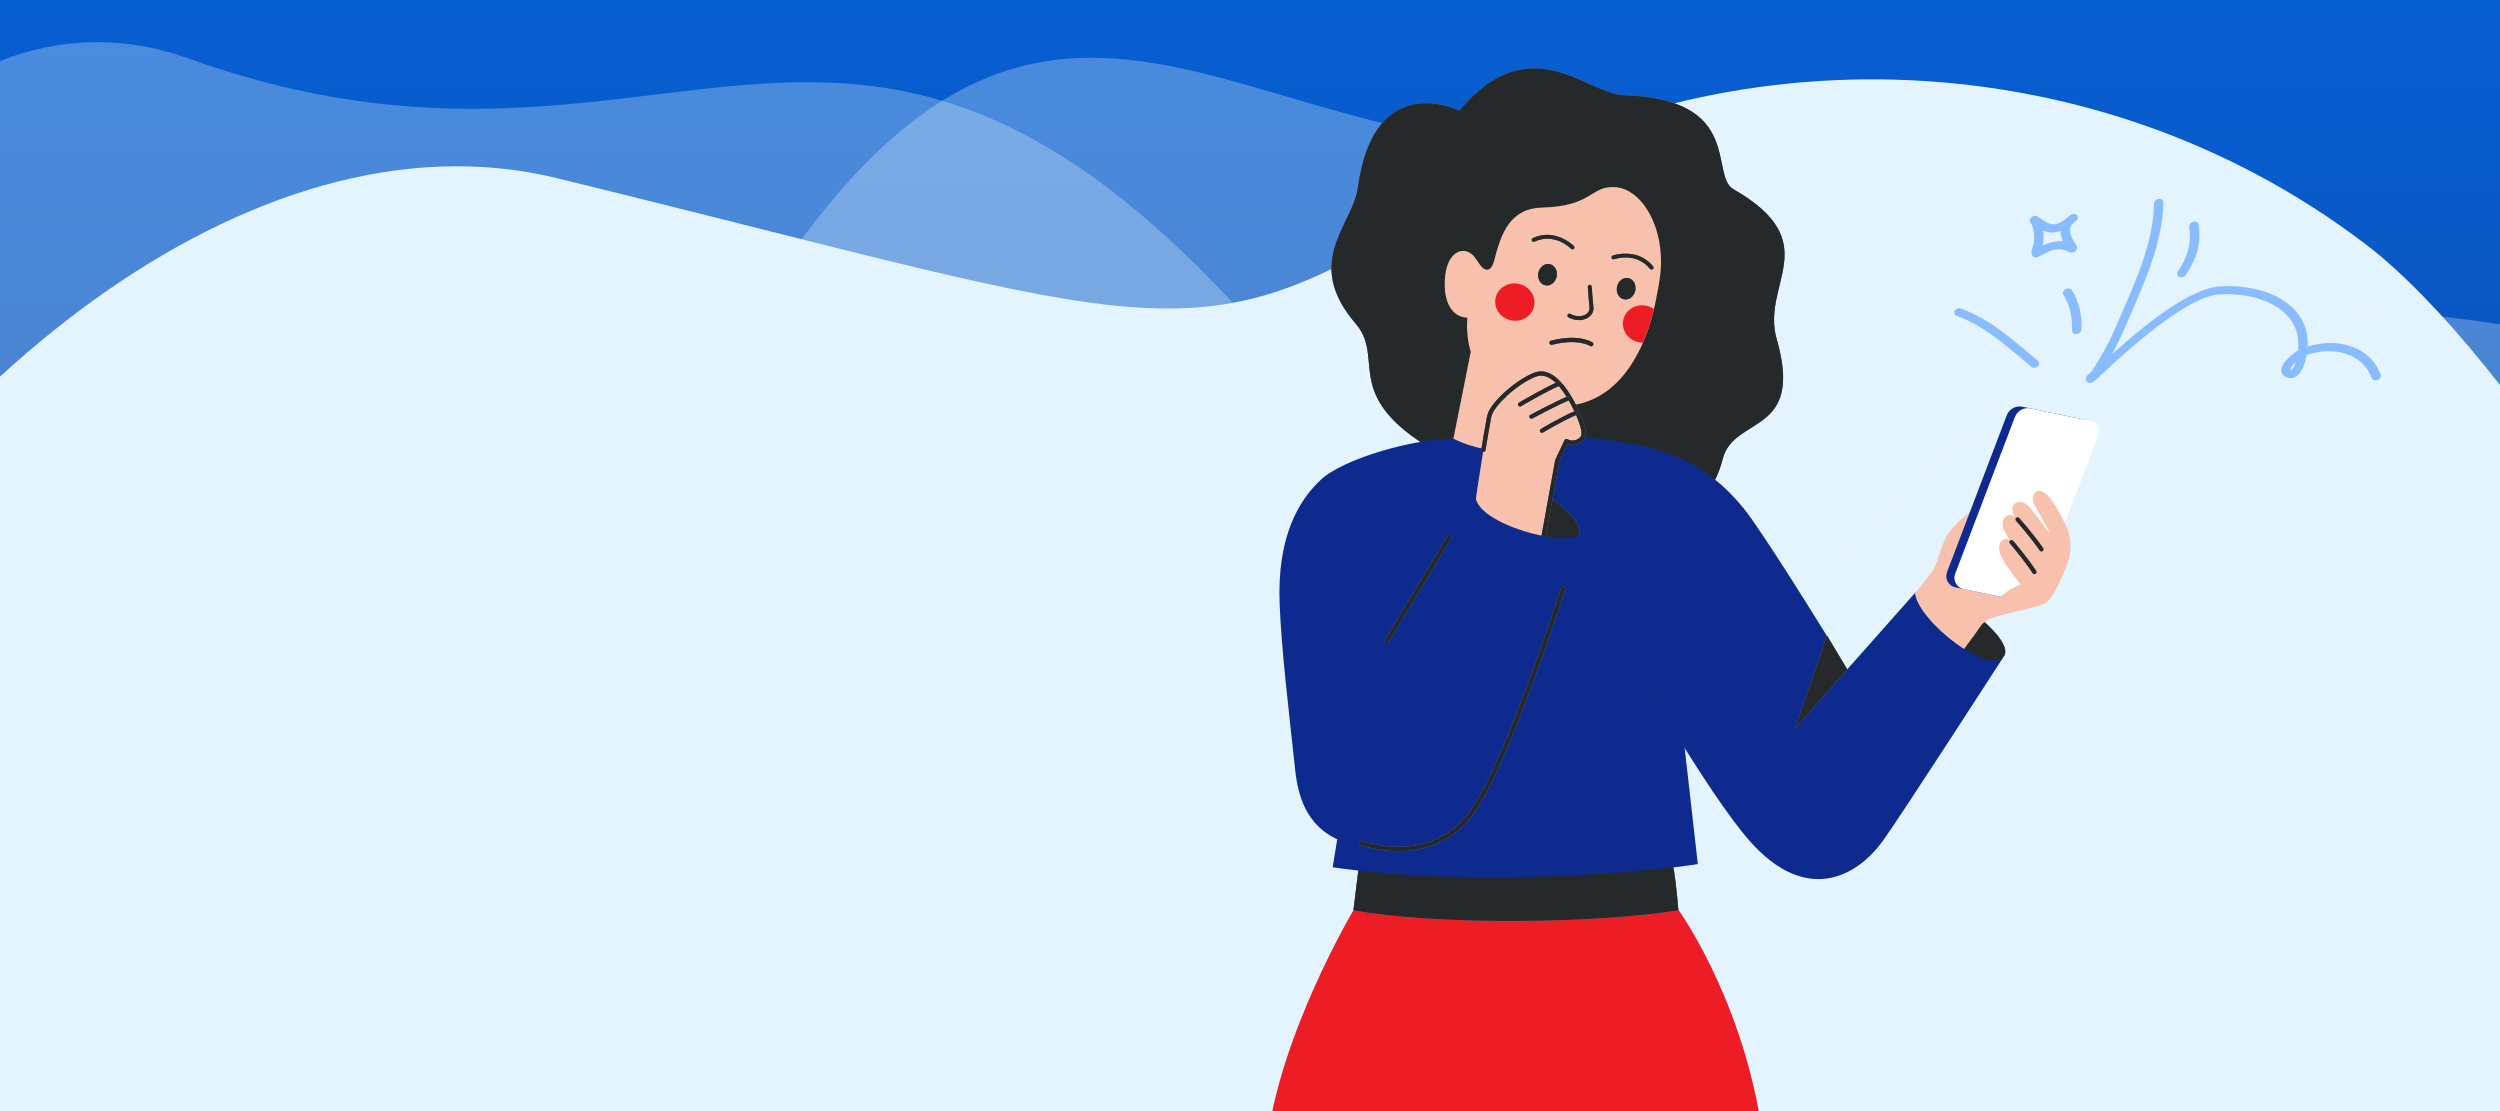 <svg width="1440" height="640" viewBox="0 0 1440 640" fill="none" xmlns="http://www.w3.org/2000/svg">
<rect x="0" y="0" width="1440" height="640" fill="#808080" stroke="none"/>
<g clip-path="url(#clip0_7411_18363)">
<rect width="1440" height="640" fill="white"/>
<rect y="-75" width="1440" height="715" fill="url(#paint0_linear_7411_18363)"/>
<path opacity="0.3" d="M108.399 33.636C-173.094 -67.343 -384.141 679.468 -75.53 754.454C233.081 829.439 697.244 924.638 1032.91 761.971C1337.72 614.259 979.266 486.411 734.244 201.365C489.221 -83.681 389.893 134.616 108.399 33.636Z" fill="#E4F4FF"/>
<path opacity="0.3" d="M964.441 75.52C1186.54 25.022 1471.36 727.262 1222.73 750.482C974.099 773.703 597.62 792.807 292.061 598.31C14.593 421.693 297.521 358.054 462.486 136.704C627.45 -84.646 742.344 126.019 964.441 75.52Z" fill="#E4F4FF"/>
<path d="M320.611 102.592C-31.145 16.619 -483.01 769.755 -4.999 910.437C473.011 1051.12 815.524 885.22 1363.05 925.913C1910.58 966.605 1526.11 265.391 1363.05 141.005C1200 16.619 980.153 20.278 833.846 115.599C687.54 210.92 672.367 188.565 320.611 102.592Z" fill="#E4F4FF"/>
<path opacity="0.3" d="M858.224 466.12C578.598 572.147 904.606 1276.55 1187.91 1133.17C1471.21 989.784 1885.85 760.774 2034.94 419.271C2170.32 109.162 1814.72 244.743 1442.94 187.25C1071.15 129.756 1137.85 360.092 858.224 466.12Z" fill="#E4F4FF"/>
<path fill-rule="evenodd" clip-rule="evenodd" d="M1193.85 128.929C1194.6 128.322 1195.3 127.701 1195.93 127.097C1197.82 125.271 1196.19 123.893 1196.06 123.788C1195.79 123.568 1194.54 122.638 1192.71 123.753C1192.6 123.818 1191.89 124.368 1191.62 124.583C1191.04 125.044 1190.49 125.506 1190.02 126.037C1189.04 126.791 1187.96 127.507 1186.82 128.071C1185.14 128.909 1183.33 129.463 1181.62 129.111C1178.54 128.488 1176.07 126.289 1173.67 124.743C1172.66 124.097 1171.15 124.257 1170.11 125.117C1169.08 125.983 1168.82 127.29 1169.51 128.199C1171.58 130.942 1171.88 135.931 1171.61 139.511C1171.52 140.611 1170.57 142.591 1170.28 144.131C1170.06 145.368 1170.17 146.422 1170.58 147.153C1170.74 147.438 1171.78 148.875 1174 147.991C1174.62 147.74 1177.57 146.178 1177.89 145.989C1179.76 144.914 1181.6 144.101 1183.73 143.8C1185.58 143.54 1187.46 143.541 1189.12 144.069C1189.79 144.281 1190.42 144.553 1191.07 144.821C1191.26 144.944 1191.8 145.289 1192.03 145.376C1192.5 145.554 1192.96 145.591 1193.34 145.567C1194.06 145.523 1194.7 145.27 1195.25 144.839C1195.62 144.557 1195.98 144.163 1196.22 143.582C1196.38 143.162 1196.5 142.425 1196.16 141.585C1195.8 140.708 1194.63 139.168 1194.45 138.871C1193.18 136.809 1192.24 134.521 1192.32 132.016C1192.36 130.766 1193 129.927 1193.85 128.929ZM1186.87 133.015C1184.49 133.874 1182.03 134.205 1179.68 133.725C1178.7 133.53 1177.77 133.211 1176.87 132.817C1177.16 135.001 1177.19 137.232 1177.05 139.151C1177 139.774 1176.74 140.63 1176.45 141.56C1178.73 140.356 1181.03 139.499 1183.63 139.132C1185.16 138.919 1186.7 138.844 1188.19 138.958C1187.38 137.099 1186.87 135.107 1186.87 133.015Z" fill="#88BCFF"/>
<path fill-rule="evenodd" clip-rule="evenodd" d="M1170.09 211.328C1156.8 200.376 1144.3 188.23 1126.94 181.894C1125.7 181.441 1125.25 180.122 1125.92 178.962C1126.61 177.796 1128.18 177.221 1129.42 177.674C1147.27 184.187 1160.21 196.576 1173.86 207.834C1174.82 208.633 1174.76 210.057 1173.72 211.018C1172.68 211.983 1171.06 212.116 1170.09 211.328Z" fill="#88BCFF"/>
<path fill-rule="evenodd" clip-rule="evenodd" d="M1193.51 190.361C1193.72 182.874 1192.45 176.029 1188.54 169.829C1187.87 168.762 1188.41 167.291 1189.75 166.542C1191.09 165.798 1192.72 166.056 1193.4 167.128C1197.72 173.981 1199.18 181.524 1198.94 189.797C1198.91 191.092 1197.66 192.269 1196.16 192.424C1194.66 192.58 1193.47 191.656 1193.51 190.361Z" fill="#88BCFF"/>
<path fill-rule="evenodd" clip-rule="evenodd" d="M1254.49 156.358C1260.23 147.994 1262.44 139.498 1260.96 130.735C1260.76 129.482 1261.8 128.144 1263.3 127.758C1264.8 127.366 1266.19 128.07 1266.39 129.324C1268.06 139.228 1265.57 148.827 1259.09 158.279C1258.26 159.479 1256.57 160.026 1255.3 159.496C1254.03 158.966 1253.67 157.557 1254.49 156.358Z" fill="#88BCFF"/>
<path fill-rule="evenodd" clip-rule="evenodd" d="M1328.67 204.457C1328.25 206.722 1327.61 208.985 1326.73 211.217C1326.22 212.51 1324.77 215.281 1322.95 216.627C1321.58 217.634 1320.05 218.09 1318.42 217.738C1315.81 217.178 1314.62 215.949 1314.19 214.572C1313.78 213.251 1314.1 211.637 1315.09 209.937C1316.86 206.905 1320.93 203.51 1323.75 201.784C1323.96 199.575 1323.94 197.38 1323.7 195.234C1321.83 178.738 1303.29 168.397 1278.65 169.535C1270.01 169.932 1258.59 176.538 1247.37 184.59C1229.75 197.219 1212.81 213.678 1207.71 218.377C1206.36 219.609 1205.42 220.215 1205.2 220.308C1203.97 220.817 1203.15 220.524 1202.66 220.256C1201.97 219.877 1201.65 219.379 1201.51 218.868C1201.31 218.187 1201.43 217.379 1202.05 216.507C1202.37 216.063 1202.92 215.532 1203.55 215.002C1203.93 214.693 1204.4 214.409 1204.6 214.125C1205.97 212.127 1207.22 210.085 1208.49 208.048C1212.77 201.197 1216.14 194.225 1219.26 187.048C1229.15 164.215 1240.36 140.726 1240.74 117.19C1240.76 115.918 1241.97 114.733 1243.45 114.549C1244.93 114.366 1246.11 115.249 1246.1 116.521C1245.71 140.619 1234.37 164.685 1224.24 188.056C1221.88 193.489 1219.38 198.802 1216.47 204.036C1226.39 195.092 1240.24 183.315 1253.42 175.102C1262.82 169.24 1271.94 165.217 1279.21 164.886C1306.7 163.617 1326.95 175.665 1329.03 194.068C1329.24 195.88 1329.3 197.718 1329.22 199.577C1347.96 193.897 1365.9 200.657 1371.3 215.82C1371.71 216.979 1370.9 218.37 1369.48 218.917C1368.06 219.465 1366.57 218.968 1366.16 217.81C1361.4 204.444 1345.22 198.755 1328.67 204.457ZM1322.38 208.41C1322.17 209.06 1321.94 209.71 1321.68 210.358C1321.51 210.815 1321.16 211.575 1320.69 212.301C1320.52 212.55 1320.21 212.902 1320.02 213.113C1319.68 213.033 1319.45 212.937 1319.38 212.723C1319.27 212.372 1319.53 211.95 1319.8 211.495C1320.39 210.479 1321.34 209.396 1322.38 208.41Z" fill="#88BCFF"/>
<path d="M1014.26 647H731.433C743.117 583.32 782.834 518.706 782.834 518.706C844.257 510.62 904.6 514.041 965.419 522.099C965.419 522.099 1002.03 571.519 1014.26 647Z" fill="#EE1C25"/>
<path d="M783.679 490.831C783.679 490.831 958.552 491.228 961.427 491.925C964.301 492.621 966.755 524.365 966.755 524.365C916.951 532.119 827.014 532.937 779.566 524.3L783.679 490.826V490.831Z" fill="#E4F4FF"/>
<path d="M783.679 490.831C783.679 490.831 958.552 491.228 961.427 491.925C964.301 492.621 966.755 524.365 966.755 524.365C916.951 532.119 827.014 532.937 779.566 524.3L783.679 490.826V490.831Z" fill="black" fill-opacity="0.2"/>
<path d="M783.679 490.831C783.679 490.831 958.552 491.228 961.427 491.925C964.301 492.621 966.755 524.365 966.755 524.365C916.951 532.119 827.014 532.937 779.566 524.3L783.679 490.826V490.831Z" fill="black" fill-opacity="0.2"/>
<path d="M783.679 490.831C783.679 490.831 958.552 491.228 961.427 491.925C964.301 492.621 966.755 524.365 966.755 524.365C916.951 532.119 827.014 532.937 779.566 524.3L783.679 490.826V490.831Z" fill="black" fill-opacity="0.2"/>
<path d="M783.679 490.831C783.679 490.831 958.552 491.228 961.427 491.925C964.301 492.621 966.755 524.365 966.755 524.365C916.951 532.119 827.014 532.937 779.566 524.3L783.679 490.826V490.831Z" fill="black" fill-opacity="0.2"/>
<path d="M783.679 490.831C783.679 490.831 958.552 491.228 961.427 491.925C964.301 492.621 966.755 524.365 966.755 524.365C916.951 532.119 827.014 532.937 779.566 524.3L783.679 490.826V490.831Z" fill="black" fill-opacity="0.2"/>
<path d="M783.679 490.831C783.679 490.831 958.552 491.228 961.427 491.925C964.301 492.621 966.755 524.365 966.755 524.365C916.951 532.119 827.014 532.937 779.566 524.3L783.679 490.826V490.831Z" fill="black" fill-opacity="0.2"/>
<path d="M783.679 490.831C783.679 490.831 958.552 491.228 961.427 491.925C964.301 492.621 966.755 524.365 966.755 524.365C916.951 532.119 827.014 532.937 779.566 524.3L783.679 490.826V490.831Z" fill="black" fill-opacity="0.2"/>
<path d="M783.679 490.831C783.679 490.831 958.552 491.228 961.427 491.925C964.301 492.621 966.755 524.365 966.755 524.365C916.951 532.119 827.014 532.937 779.566 524.3L783.679 490.826V490.831Z" fill="black" fill-opacity="0.2"/>
<path d="M840.541 63.791C840.541 63.791 791.561 39.137 782.143 107.892C779.1 130.088 750.17 150.587 781.012 186.612C798.651 207.214 770.473 229.218 831.362 262.509C854.96 275.413 882.493 273.806 888.597 271.202C910.975 261.658 975.954 327.652 992.303 264.266C998.757 239.239 1039.38 250.97 1023.37 195.291C1014.15 163.234 1052.14 139.823 998.444 108.986C984.558 101.012 1004.6 56.902 935.353 54.897C913.933 54.275 881.222 15.118 840.537 63.795L840.541 63.791Z" fill="#E4F4FF"/>
<path d="M840.541 63.791C840.541 63.791 791.561 39.137 782.143 107.892C779.1 130.088 750.17 150.587 781.012 186.612C798.651 207.214 770.473 229.218 831.362 262.509C854.96 275.413 882.493 273.806 888.597 271.202C910.975 261.658 975.954 327.652 992.303 264.266C998.757 239.239 1039.38 250.97 1023.37 195.291C1014.15 163.234 1052.14 139.823 998.444 108.986C984.558 101.012 1004.6 56.902 935.353 54.897C913.933 54.275 881.222 15.118 840.537 63.795L840.541 63.791Z" fill="black" fill-opacity="0.2"/>
<path d="M840.541 63.791C840.541 63.791 791.561 39.137 782.143 107.892C779.1 130.088 750.17 150.587 781.012 186.612C798.651 207.214 770.473 229.218 831.362 262.509C854.96 275.413 882.493 273.806 888.597 271.202C910.975 261.658 975.954 327.652 992.303 264.266C998.757 239.239 1039.38 250.97 1023.37 195.291C1014.15 163.234 1052.14 139.823 998.444 108.986C984.558 101.012 1004.6 56.902 935.353 54.897C913.933 54.275 881.222 15.118 840.537 63.795L840.541 63.791Z" fill="black" fill-opacity="0.2"/>
<path d="M840.541 63.791C840.541 63.791 791.561 39.137 782.143 107.892C779.1 130.088 750.17 150.587 781.012 186.612C798.651 207.214 770.473 229.218 831.362 262.509C854.96 275.413 882.493 273.806 888.597 271.202C910.975 261.658 975.954 327.652 992.303 264.266C998.757 239.239 1039.38 250.97 1023.37 195.291C1014.15 163.234 1052.14 139.823 998.444 108.986C984.558 101.012 1004.6 56.902 935.353 54.897C913.933 54.275 881.222 15.118 840.537 63.795L840.541 63.791Z" fill="black" fill-opacity="0.2"/>
<path d="M840.541 63.791C840.541 63.791 791.561 39.137 782.143 107.892C779.1 130.088 750.17 150.587 781.012 186.612C798.651 207.214 770.473 229.218 831.362 262.509C854.96 275.413 882.493 273.806 888.597 271.202C910.975 261.658 975.954 327.652 992.303 264.266C998.757 239.239 1039.38 250.97 1023.37 195.291C1014.15 163.234 1052.14 139.823 998.444 108.986C984.558 101.012 1004.6 56.902 935.353 54.897C913.933 54.275 881.222 15.118 840.537 63.795L840.541 63.791Z" fill="black" fill-opacity="0.2"/>
<path d="M840.541 63.791C840.541 63.791 791.561 39.137 782.143 107.892C779.1 130.088 750.17 150.587 781.012 186.612C798.651 207.214 770.473 229.218 831.362 262.509C854.96 275.413 882.493 273.806 888.597 271.202C910.975 261.658 975.954 327.652 992.303 264.266C998.757 239.239 1039.38 250.97 1023.37 195.291C1014.15 163.234 1052.14 139.823 998.444 108.986C984.558 101.012 1004.6 56.902 935.353 54.897C913.933 54.275 881.222 15.118 840.537 63.795L840.541 63.791Z" fill="black" fill-opacity="0.2"/>
<path d="M840.541 63.791C840.541 63.791 791.561 39.137 782.143 107.892C779.1 130.088 750.17 150.587 781.012 186.612C798.651 207.214 770.473 229.218 831.362 262.509C854.96 275.413 882.493 273.806 888.597 271.202C910.975 261.658 975.954 327.652 992.303 264.266C998.757 239.239 1039.38 250.97 1023.37 195.291C1014.15 163.234 1052.14 139.823 998.444 108.986C984.558 101.012 1004.6 56.902 935.353 54.897C913.933 54.275 881.222 15.118 840.537 63.795L840.541 63.791Z" fill="black" fill-opacity="0.2"/>
<path d="M840.541 63.791C840.541 63.791 791.561 39.137 782.143 107.892C779.1 130.088 750.17 150.587 781.012 186.612C798.651 207.214 770.473 229.218 831.362 262.509C854.96 275.413 882.493 273.806 888.597 271.202C910.975 261.658 975.954 327.652 992.303 264.266C998.757 239.239 1039.38 250.97 1023.37 195.291C1014.15 163.234 1052.14 139.823 998.444 108.986C984.558 101.012 1004.6 56.902 935.353 54.897C913.933 54.275 881.222 15.118 840.537 63.795L840.541 63.791Z" fill="black" fill-opacity="0.2"/>
<path d="M840.541 63.791C840.541 63.791 791.561 39.137 782.143 107.892C779.1 130.088 750.17 150.587 781.012 186.612C798.651 207.214 770.473 229.218 831.362 262.509C854.96 275.413 882.493 273.806 888.597 271.202C910.975 261.658 975.954 327.652 992.303 264.266C998.757 239.239 1039.38 250.97 1023.37 195.291C1014.15 163.234 1052.14 139.823 998.444 108.986C984.558 101.012 1004.6 56.902 935.353 54.897C913.933 54.275 881.222 15.118 840.537 63.795L840.541 63.791Z" fill="black" fill-opacity="0.2"/>
<path d="M832.208 161.21C831.498 174.372 836.442 182.588 845.159 183.028C844.869 187.15 844.836 195.46 847.145 202.625L836.017 258.34C867.911 301.507 910.423 261 910.423 261L912.877 257.522L874.043 226.353C890.139 235.313 903.749 234.761 913.176 231.63C927.87 226.75 937.4 215.22 943.84 202.685C944.738 200.942 945.574 199.175 946.35 197.385C947.014 195.852 947.636 194.31 948.22 192.758C949.346 189.809 950.309 186.832 951.146 183.916C951.72 181.911 952.235 179.938 952.688 177.994C953.02 176.62 953.319 175.269 953.595 173.942C956.651 159.117 956.922 154.12 956.651 147.442C955.838 127.307 944.789 109.009 930.646 107.813C916.321 106.607 917.462 118.857 888.34 119.544C869.883 119.988 864.644 134.215 860.681 149.989C859.638 154.125 857.858 155.7 855.955 155.312C854.67 155.05 853.338 153.891 852.137 152.027C851.366 150.886 850.496 149.61 849.431 148.175C844.103 141.039 833.143 143.777 832.199 161.206L832.208 161.21Z" fill="#F8C1AD"/>
<path d="M883.664 176.257C884.841 170.441 880.817 164.718 874.677 163.476C868.537 162.233 862.605 165.941 861.428 171.758C860.251 177.574 864.275 183.296 870.415 184.539C876.555 185.781 882.487 182.074 883.664 176.257Z" fill="#EE1C25"/>
<path d="M952.697 178.003C952.243 179.947 951.729 181.92 951.154 183.925C950.318 186.841 949.355 189.818 948.228 192.768C947.64 194.319 947.023 195.862 946.359 197.395C945.574 197.395 944.779 197.315 943.975 197.156C937.834 195.913 933.815 190.183 934.988 184.374C936.165 178.555 942.096 174.853 948.238 176.096C949.897 176.433 951.411 177.097 952.697 178.008V178.003Z" fill="#EE1C25"/>
<path d="M942.517 146.964C935.521 144.913 929.061 147.142 928.968 147.175C928.379 147.385 928.071 148.035 928.281 148.624C928.491 149.217 929.141 149.526 929.73 149.315C930.239 149.133 942.34 145.001 950.439 154.882C950.841 155.363 951.556 155.438 952.038 155.041C952.524 154.643 952.594 153.928 952.196 153.442C949.261 149.862 945.826 147.932 942.512 146.96L942.517 146.964Z" fill="#E4F4FF"/>
<path d="M942.517 146.964C935.521 144.913 929.061 147.142 928.968 147.175C928.379 147.385 928.071 148.035 928.281 148.624C928.491 149.217 929.141 149.526 929.73 149.315C930.239 149.133 942.34 145.001 950.439 154.882C950.841 155.363 951.556 155.438 952.038 155.041C952.524 154.643 952.594 153.928 952.196 153.442C949.261 149.862 945.826 147.932 942.512 146.96L942.517 146.964Z" fill="black" fill-opacity="0.2"/>
<path d="M942.517 146.964C935.521 144.913 929.061 147.142 928.968 147.175C928.379 147.385 928.071 148.035 928.281 148.624C928.491 149.217 929.141 149.526 929.73 149.315C930.239 149.133 942.34 145.001 950.439 154.882C950.841 155.363 951.556 155.438 952.038 155.041C952.524 154.643 952.594 153.928 952.196 153.442C949.261 149.862 945.826 147.932 942.512 146.96L942.517 146.964Z" fill="black" fill-opacity="0.2"/>
<path d="M942.517 146.964C935.521 144.913 929.061 147.142 928.968 147.175C928.379 147.385 928.071 148.035 928.281 148.624C928.491 149.217 929.141 149.526 929.73 149.315C930.239 149.133 942.34 145.001 950.439 154.882C950.841 155.363 951.556 155.438 952.038 155.041C952.524 154.643 952.594 153.928 952.196 153.442C949.261 149.862 945.826 147.932 942.512 146.96L942.517 146.964Z" fill="black" fill-opacity="0.2"/>
<path d="M942.517 146.964C935.521 144.913 929.061 147.142 928.968 147.175C928.379 147.385 928.071 148.035 928.281 148.624C928.491 149.217 929.141 149.526 929.73 149.315C930.239 149.133 942.34 145.001 950.439 154.882C950.841 155.363 951.556 155.438 952.038 155.041C952.524 154.643 952.594 153.928 952.196 153.442C949.261 149.862 945.826 147.932 942.512 146.96L942.517 146.964Z" fill="black" fill-opacity="0.2"/>
<path d="M942.517 146.964C935.521 144.913 929.061 147.142 928.968 147.175C928.379 147.385 928.071 148.035 928.281 148.624C928.491 149.217 929.141 149.526 929.73 149.315C930.239 149.133 942.34 145.001 950.439 154.882C950.841 155.363 951.556 155.438 952.038 155.041C952.524 154.643 952.594 153.928 952.196 153.442C949.261 149.862 945.826 147.932 942.512 146.96L942.517 146.964Z" fill="black" fill-opacity="0.2"/>
<path d="M942.517 146.964C935.521 144.913 929.061 147.142 928.968 147.175C928.379 147.385 928.071 148.035 928.281 148.624C928.491 149.217 929.141 149.526 929.73 149.315C930.239 149.133 942.34 145.001 950.439 154.882C950.841 155.363 951.556 155.438 952.038 155.041C952.524 154.643 952.594 153.928 952.196 153.442C949.261 149.862 945.826 147.932 942.512 146.96L942.517 146.964Z" fill="black" fill-opacity="0.2"/>
<path d="M942.517 146.964C935.521 144.913 929.061 147.142 928.968 147.175C928.379 147.385 928.071 148.035 928.281 148.624C928.491 149.217 929.141 149.526 929.73 149.315C930.239 149.133 942.34 145.001 950.439 154.882C950.841 155.363 951.556 155.438 952.038 155.041C952.524 154.643 952.594 153.928 952.196 153.442C949.261 149.862 945.826 147.932 942.512 146.96L942.517 146.964Z" fill="black" fill-opacity="0.2"/>
<path d="M942.517 146.964C935.521 144.913 929.061 147.142 928.968 147.175C928.379 147.385 928.071 148.035 928.281 148.624C928.491 149.217 929.141 149.526 929.73 149.315C930.239 149.133 942.34 145.001 950.439 154.882C950.841 155.363 951.556 155.438 952.038 155.041C952.524 154.643 952.594 153.928 952.196 153.442C949.261 149.862 945.826 147.932 942.512 146.96L942.517 146.964Z" fill="black" fill-opacity="0.2"/>
<path d="M894.449 135.548C901.637 136.767 906.465 141.605 906.535 141.675C906.975 142.124 906.965 142.843 906.517 143.278C906.068 143.717 905.353 143.713 904.909 143.264C904.53 142.876 895.463 133.86 883.854 139.198C883.283 139.455 882.606 139.212 882.349 138.637C882.087 138.067 882.339 137.394 882.905 137.132C887.111 135.202 891.046 134.968 894.449 135.548Z" fill="#E4F4FF"/>
<path d="M894.449 135.548C901.637 136.767 906.465 141.605 906.535 141.675C906.975 142.124 906.965 142.843 906.517 143.278C906.068 143.717 905.353 143.713 904.909 143.264C904.53 142.876 895.463 133.86 883.854 139.198C883.283 139.455 882.606 139.212 882.349 138.637C882.087 138.067 882.339 137.394 882.905 137.132C887.111 135.202 891.046 134.968 894.449 135.548Z" fill="black" fill-opacity="0.2"/>
<path d="M894.449 135.548C901.637 136.767 906.465 141.605 906.535 141.675C906.975 142.124 906.965 142.843 906.517 143.278C906.068 143.717 905.353 143.713 904.909 143.264C904.53 142.876 895.463 133.86 883.854 139.198C883.283 139.455 882.606 139.212 882.349 138.637C882.087 138.067 882.339 137.394 882.905 137.132C887.111 135.202 891.046 134.968 894.449 135.548Z" fill="black" fill-opacity="0.2"/>
<path d="M894.449 135.548C901.637 136.767 906.465 141.605 906.535 141.675C906.975 142.124 906.965 142.843 906.517 143.278C906.068 143.717 905.353 143.713 904.909 143.264C904.53 142.876 895.463 133.86 883.854 139.198C883.283 139.455 882.606 139.212 882.349 138.637C882.087 138.067 882.339 137.394 882.905 137.132C887.111 135.202 891.046 134.968 894.449 135.548Z" fill="black" fill-opacity="0.2"/>
<path d="M894.449 135.548C901.637 136.767 906.465 141.605 906.535 141.675C906.975 142.124 906.965 142.843 906.517 143.278C906.068 143.717 905.353 143.713 904.909 143.264C904.53 142.876 895.463 133.86 883.854 139.198C883.283 139.455 882.606 139.212 882.349 138.637C882.087 138.067 882.339 137.394 882.905 137.132C887.111 135.202 891.046 134.968 894.449 135.548Z" fill="black" fill-opacity="0.2"/>
<path d="M894.449 135.548C901.637 136.767 906.465 141.605 906.535 141.675C906.975 142.124 906.965 142.843 906.517 143.278C906.068 143.717 905.353 143.713 904.909 143.264C904.53 142.876 895.463 133.86 883.854 139.198C883.283 139.455 882.606 139.212 882.349 138.637C882.087 138.067 882.339 137.394 882.905 137.132C887.111 135.202 891.046 134.968 894.449 135.548Z" fill="black" fill-opacity="0.2"/>
<path d="M894.449 135.548C901.637 136.767 906.465 141.605 906.535 141.675C906.975 142.124 906.965 142.843 906.517 143.278C906.068 143.717 905.353 143.713 904.909 143.264C904.53 142.876 895.463 133.86 883.854 139.198C883.283 139.455 882.606 139.212 882.349 138.637C882.087 138.067 882.339 137.394 882.905 137.132C887.111 135.202 891.046 134.968 894.449 135.548Z" fill="black" fill-opacity="0.2"/>
<path d="M894.449 135.548C901.637 136.767 906.465 141.605 906.535 141.675C906.975 142.124 906.965 142.843 906.517 143.278C906.068 143.717 905.353 143.713 904.909 143.264C904.53 142.876 895.463 133.86 883.854 139.198C883.283 139.455 882.606 139.212 882.349 138.637C882.087 138.067 882.339 137.394 882.905 137.132C887.111 135.202 891.046 134.968 894.449 135.548Z" fill="black" fill-opacity="0.2"/>
<path d="M894.449 135.548C901.637 136.767 906.465 141.605 906.535 141.675C906.975 142.124 906.965 142.843 906.517 143.278C906.068 143.717 905.353 143.713 904.909 143.264C904.53 142.876 895.463 133.86 883.854 139.198C883.283 139.455 882.606 139.212 882.349 138.637C882.087 138.067 882.339 137.394 882.905 137.132C887.111 135.202 891.046 134.968 894.449 135.548Z" fill="black" fill-opacity="0.2"/>
<path d="M931.398 165.216C930.706 168.59 932.506 171.81 935.413 172.404C938.32 172.997 941.236 170.74 941.928 167.365C942.62 163.991 940.82 160.771 937.913 160.177C935.006 159.584 932.09 161.841 931.398 165.216Z" fill="#E4F4FF"/>
<path d="M931.398 165.216C930.706 168.59 932.506 171.81 935.413 172.404C938.32 172.997 941.236 170.74 941.928 167.365C942.62 163.991 940.82 160.771 937.913 160.177C935.006 159.584 932.09 161.841 931.398 165.216Z" fill="black" fill-opacity="0.2"/>
<path d="M931.398 165.216C930.706 168.59 932.506 171.81 935.413 172.404C938.32 172.997 941.236 170.74 941.928 167.365C942.62 163.991 940.82 160.771 937.913 160.177C935.006 159.584 932.09 161.841 931.398 165.216Z" fill="black" fill-opacity="0.2"/>
<path d="M931.398 165.216C930.706 168.59 932.506 171.81 935.413 172.404C938.32 172.997 941.236 170.74 941.928 167.365C942.62 163.991 940.82 160.771 937.913 160.177C935.006 159.584 932.09 161.841 931.398 165.216Z" fill="black" fill-opacity="0.2"/>
<path d="M931.398 165.216C930.706 168.59 932.506 171.81 935.413 172.404C938.32 172.997 941.236 170.74 941.928 167.365C942.62 163.991 940.82 160.771 937.913 160.177C935.006 159.584 932.09 161.841 931.398 165.216Z" fill="black" fill-opacity="0.2"/>
<path d="M931.398 165.216C930.706 168.59 932.506 171.81 935.413 172.404C938.32 172.997 941.236 170.74 941.928 167.365C942.62 163.991 940.82 160.771 937.913 160.177C935.006 159.584 932.09 161.841 931.398 165.216Z" fill="black" fill-opacity="0.2"/>
<path d="M931.398 165.216C930.706 168.59 932.506 171.81 935.413 172.404C938.32 172.997 941.236 170.74 941.928 167.365C942.62 163.991 940.82 160.771 937.913 160.177C935.006 159.584 932.09 161.841 931.398 165.216Z" fill="black" fill-opacity="0.2"/>
<path d="M931.398 165.216C930.706 168.59 932.506 171.81 935.413 172.404C938.32 172.997 941.236 170.74 941.928 167.365C942.62 163.991 940.82 160.771 937.913 160.177C935.006 159.584 932.09 161.841 931.398 165.216Z" fill="black" fill-opacity="0.2"/>
<path d="M931.398 165.216C930.706 168.59 932.506 171.81 935.413 172.404C938.32 172.997 941.236 170.74 941.928 167.365C942.62 163.991 940.82 160.771 937.913 160.177C935.006 159.584 932.09 161.841 931.398 165.216Z" fill="black" fill-opacity="0.2"/>
<path d="M886.102 157.158C885.41 160.532 887.21 163.753 890.117 164.346C893.024 164.94 895.94 162.682 896.632 159.308C897.324 155.933 895.524 152.713 892.617 152.12C889.71 151.526 886.794 153.783 886.102 157.158Z" fill="#E4F4FF"/>
<path d="M886.102 157.158C885.41 160.532 887.21 163.753 890.117 164.346C893.024 164.94 895.94 162.682 896.632 159.308C897.324 155.933 895.524 152.713 892.617 152.12C889.71 151.526 886.794 153.783 886.102 157.158Z" fill="black" fill-opacity="0.2"/>
<path d="M886.102 157.158C885.41 160.532 887.21 163.753 890.117 164.346C893.024 164.94 895.94 162.682 896.632 159.308C897.324 155.933 895.524 152.713 892.617 152.12C889.71 151.526 886.794 153.783 886.102 157.158Z" fill="black" fill-opacity="0.2"/>
<path d="M886.102 157.158C885.41 160.532 887.21 163.753 890.117 164.346C893.024 164.94 895.94 162.682 896.632 159.308C897.324 155.933 895.524 152.713 892.617 152.12C889.71 151.526 886.794 153.783 886.102 157.158Z" fill="black" fill-opacity="0.2"/>
<path d="M886.102 157.158C885.41 160.532 887.21 163.753 890.117 164.346C893.024 164.94 895.94 162.682 896.632 159.308C897.324 155.933 895.524 152.713 892.617 152.12C889.71 151.526 886.794 153.783 886.102 157.158Z" fill="black" fill-opacity="0.2"/>
<path d="M886.102 157.158C885.41 160.532 887.21 163.753 890.117 164.346C893.024 164.94 895.94 162.682 896.632 159.308C897.324 155.933 895.524 152.713 892.617 152.12C889.71 151.526 886.794 153.783 886.102 157.158Z" fill="black" fill-opacity="0.2"/>
<path d="M886.102 157.158C885.41 160.532 887.21 163.753 890.117 164.346C893.024 164.94 895.94 162.682 896.632 159.308C897.324 155.933 895.524 152.713 892.617 152.12C889.71 151.526 886.794 153.783 886.102 157.158Z" fill="black" fill-opacity="0.2"/>
<path d="M886.102 157.158C885.41 160.532 887.21 163.753 890.117 164.346C893.024 164.94 895.94 162.682 896.632 159.308C897.324 155.933 895.524 152.713 892.617 152.12C889.71 151.526 886.794 153.783 886.102 157.158Z" fill="black" fill-opacity="0.2"/>
<path d="M886.102 157.158C885.41 160.532 887.21 163.753 890.117 164.346C893.024 164.94 895.94 162.682 896.632 159.308C897.324 155.933 895.524 152.713 892.617 152.12C889.71 151.526 886.794 153.783 886.102 157.158Z" fill="black" fill-opacity="0.2"/>
<path d="M907.999 184.294C910.485 184.612 912.916 184.14 914.827 182.873C916.958 181.462 918.047 179.326 917.814 177.012C917.379 172.68 917.066 168.637 916.851 165.225C916.664 163.529 914.402 163.776 914.589 165.473C914.809 168.889 915.117 172.918 915.552 177.241C915.697 178.686 914.977 180.05 913.57 180.98C911.752 182.186 908.284 182.859 904.522 180.803C903.975 180.504 903.283 180.705 902.979 181.251C902.68 181.803 902.881 182.495 903.433 182.794C904.9 183.598 906.461 184.098 908.004 184.294H907.999Z" fill="#E4F4FF"/>
<path d="M907.999 184.294C910.485 184.612 912.916 184.14 914.827 182.873C916.958 181.462 918.047 179.326 917.814 177.012C917.379 172.68 917.066 168.637 916.851 165.225C916.664 163.529 914.402 163.776 914.589 165.473C914.809 168.889 915.117 172.918 915.552 177.241C915.697 178.686 914.977 180.05 913.57 180.98C911.752 182.186 908.284 182.859 904.522 180.803C903.975 180.504 903.283 180.705 902.979 181.251C902.68 181.803 902.881 182.495 903.433 182.794C904.9 183.598 906.461 184.098 908.004 184.294H907.999Z" fill="black" fill-opacity="0.2"/>
<path d="M907.999 184.294C910.485 184.612 912.916 184.14 914.827 182.873C916.958 181.462 918.047 179.326 917.814 177.012C917.379 172.68 917.066 168.637 916.851 165.225C916.664 163.529 914.402 163.776 914.589 165.473C914.809 168.889 915.117 172.918 915.552 177.241C915.697 178.686 914.977 180.05 913.57 180.98C911.752 182.186 908.284 182.859 904.522 180.803C903.975 180.504 903.283 180.705 902.979 181.251C902.68 181.803 902.881 182.495 903.433 182.794C904.9 183.598 906.461 184.098 908.004 184.294H907.999Z" fill="black" fill-opacity="0.2"/>
<path d="M907.999 184.294C910.485 184.612 912.916 184.14 914.827 182.873C916.958 181.462 918.047 179.326 917.814 177.012C917.379 172.68 917.066 168.637 916.851 165.225C916.664 163.529 914.402 163.776 914.589 165.473C914.809 168.889 915.117 172.918 915.552 177.241C915.697 178.686 914.977 180.05 913.57 180.98C911.752 182.186 908.284 182.859 904.522 180.803C903.975 180.504 903.283 180.705 902.979 181.251C902.68 181.803 902.881 182.495 903.433 182.794C904.9 183.598 906.461 184.098 908.004 184.294H907.999Z" fill="black" fill-opacity="0.2"/>
<path d="M907.999 184.294C910.485 184.612 912.916 184.14 914.827 182.873C916.958 181.462 918.047 179.326 917.814 177.012C917.379 172.68 917.066 168.637 916.851 165.225C916.664 163.529 914.402 163.776 914.589 165.473C914.809 168.889 915.117 172.918 915.552 177.241C915.697 178.686 914.977 180.05 913.57 180.98C911.752 182.186 908.284 182.859 904.522 180.803C903.975 180.504 903.283 180.705 902.979 181.251C902.68 181.803 902.881 182.495 903.433 182.794C904.9 183.598 906.461 184.098 908.004 184.294H907.999Z" fill="black" fill-opacity="0.2"/>
<path d="M907.999 184.294C910.485 184.612 912.916 184.14 914.827 182.873C916.958 181.462 918.047 179.326 917.814 177.012C917.379 172.68 917.066 168.637 916.851 165.225C916.664 163.529 914.402 163.776 914.589 165.473C914.809 168.889 915.117 172.918 915.552 177.241C915.697 178.686 914.977 180.05 913.57 180.98C911.752 182.186 908.284 182.859 904.522 180.803C903.975 180.504 903.283 180.705 902.979 181.251C902.68 181.803 902.881 182.495 903.433 182.794C904.9 183.598 906.461 184.098 908.004 184.294H907.999Z" fill="black" fill-opacity="0.2"/>
<path d="M907.999 184.294C910.485 184.612 912.916 184.14 914.827 182.873C916.958 181.462 918.047 179.326 917.814 177.012C917.379 172.68 917.066 168.637 916.851 165.225C916.664 163.529 914.402 163.776 914.589 165.473C914.809 168.889 915.117 172.918 915.552 177.241C915.697 178.686 914.977 180.05 913.57 180.98C911.752 182.186 908.284 182.859 904.522 180.803C903.975 180.504 903.283 180.705 902.979 181.251C902.68 181.803 902.881 182.495 903.433 182.794C904.9 183.598 906.461 184.098 908.004 184.294H907.999Z" fill="black" fill-opacity="0.2"/>
<path d="M907.999 184.294C910.485 184.612 912.916 184.14 914.827 182.873C916.958 181.462 918.047 179.326 917.814 177.012C917.379 172.68 917.066 168.637 916.851 165.225C916.664 163.529 914.402 163.776 914.589 165.473C914.809 168.889 915.117 172.918 915.552 177.241C915.697 178.686 914.977 180.05 913.57 180.98C911.752 182.186 908.284 182.859 904.522 180.803C903.975 180.504 903.283 180.705 902.979 181.251C902.68 181.803 902.881 182.495 903.433 182.794C904.9 183.598 906.461 184.098 908.004 184.294H907.999Z" fill="black" fill-opacity="0.2"/>
<path d="M907.999 184.294C910.485 184.612 912.916 184.14 914.827 182.873C916.958 181.462 918.047 179.326 917.814 177.012C917.379 172.68 917.066 168.637 916.851 165.225C916.664 163.529 914.402 163.776 914.589 165.473C914.809 168.889 915.117 172.918 915.552 177.241C915.697 178.686 914.977 180.05 913.57 180.98C911.752 182.186 908.284 182.859 904.522 180.803C903.975 180.504 903.283 180.705 902.979 181.251C902.68 181.803 902.881 182.495 903.433 182.794C904.9 183.598 906.461 184.098 908.004 184.294H907.999Z" fill="black" fill-opacity="0.2"/>
<path d="M916.556 199.474C916.322 199.474 916.088 199.408 915.882 199.273C915.78 199.203 908.652 194.758 893.977 198.619C893.322 198.792 892.649 198.399 892.476 197.745C892.303 197.09 892.696 196.417 893.35 196.244C909.236 192.061 916.92 197.016 917.238 197.226C917.803 197.6 917.953 198.362 917.579 198.927C917.341 199.282 916.953 199.474 916.556 199.474Z" fill="#E4F4FF"/>
<path d="M916.556 199.474C916.322 199.474 916.088 199.408 915.882 199.273C915.78 199.203 908.652 194.758 893.977 198.619C893.322 198.792 892.649 198.399 892.476 197.745C892.303 197.09 892.696 196.417 893.35 196.244C909.236 192.061 916.92 197.016 917.238 197.226C917.803 197.6 917.953 198.362 917.579 198.927C917.341 199.282 916.953 199.474 916.556 199.474Z" fill="black" fill-opacity="0.2"/>
<path d="M916.556 199.474C916.322 199.474 916.088 199.408 915.882 199.273C915.78 199.203 908.652 194.758 893.977 198.619C893.322 198.792 892.649 198.399 892.476 197.745C892.303 197.09 892.696 196.417 893.35 196.244C909.236 192.061 916.92 197.016 917.238 197.226C917.803 197.6 917.953 198.362 917.579 198.927C917.341 199.282 916.953 199.474 916.556 199.474Z" fill="black" fill-opacity="0.2"/>
<path d="M916.556 199.474C916.322 199.474 916.088 199.408 915.882 199.273C915.78 199.203 908.652 194.758 893.977 198.619C893.322 198.792 892.649 198.399 892.476 197.745C892.303 197.09 892.696 196.417 893.35 196.244C909.236 192.061 916.92 197.016 917.238 197.226C917.803 197.6 917.953 198.362 917.579 198.927C917.341 199.282 916.953 199.474 916.556 199.474Z" fill="black" fill-opacity="0.2"/>
<path d="M916.556 199.474C916.322 199.474 916.088 199.408 915.882 199.273C915.78 199.203 908.652 194.758 893.977 198.619C893.322 198.792 892.649 198.399 892.476 197.745C892.303 197.09 892.696 196.417 893.35 196.244C909.236 192.061 916.92 197.016 917.238 197.226C917.803 197.6 917.953 198.362 917.579 198.927C917.341 199.282 916.953 199.474 916.556 199.474Z" fill="black" fill-opacity="0.2"/>
<path d="M916.556 199.474C916.322 199.474 916.088 199.408 915.882 199.273C915.78 199.203 908.652 194.758 893.977 198.619C893.322 198.792 892.649 198.399 892.476 197.745C892.303 197.09 892.696 196.417 893.35 196.244C909.236 192.061 916.92 197.016 917.238 197.226C917.803 197.6 917.953 198.362 917.579 198.927C917.341 199.282 916.953 199.474 916.556 199.474Z" fill="black" fill-opacity="0.2"/>
<path d="M916.556 199.474C916.322 199.474 916.088 199.408 915.882 199.273C915.78 199.203 908.652 194.758 893.977 198.619C893.322 198.792 892.649 198.399 892.476 197.745C892.303 197.09 892.696 196.417 893.35 196.244C909.236 192.061 916.92 197.016 917.238 197.226C917.803 197.6 917.953 198.362 917.579 198.927C917.341 199.282 916.953 199.474 916.556 199.474Z" fill="black" fill-opacity="0.2"/>
<path d="M916.556 199.474C916.322 199.474 916.088 199.408 915.882 199.273C915.78 199.203 908.652 194.758 893.977 198.619C893.322 198.792 892.649 198.399 892.476 197.745C892.303 197.09 892.696 196.417 893.35 196.244C909.236 192.061 916.92 197.016 917.238 197.226C917.803 197.6 917.953 198.362 917.579 198.927C917.341 199.282 916.953 199.474 916.556 199.474Z" fill="black" fill-opacity="0.2"/>
<path d="M916.556 199.474C916.322 199.474 916.088 199.408 915.882 199.273C915.78 199.203 908.652 194.758 893.977 198.619C893.322 198.792 892.649 198.399 892.476 197.745C892.303 197.09 892.696 196.417 893.35 196.244C909.236 192.061 916.92 197.016 917.238 197.226C917.803 197.6 917.953 198.362 917.579 198.927C917.341 199.282 916.953 199.474 916.556 199.474Z" fill="black" fill-opacity="0.2"/>
<path d="M1004.44 292.963C976.86 258.663 944.63 255.368 910.778 251.83C891.293 261.64 860.007 264.15 837.19 252.69C814.765 252.619 773.879 264.07 760.797 276.334C748.118 288.224 735.452 309.041 737.087 348.286C738.204 375.067 741.981 405.797 746.08 443.949C749.459 475.38 766.509 493.285 817.205 488.377L776.324 445.86L767.621 499.543C852.945 511.942 959.338 501.099 977.94 497.673L969.289 421.332L1004.45 292.963H1004.44Z" fill="#0E2A8E"/>
<path d="M909.611 307.401C912.705 293.178 858.957 264.327 858.209 277.722C861.752 313.724 897.249 342.155 909.611 307.401Z" fill="#E4F4FF"/>
<path d="M909.611 307.401C912.705 293.178 858.957 264.327 858.209 277.722C861.752 313.724 897.249 342.155 909.611 307.401Z" fill="black" fill-opacity="0.2"/>
<path d="M909.611 307.401C912.705 293.178 858.957 264.327 858.209 277.722C861.752 313.724 897.249 342.155 909.611 307.401Z" fill="black" fill-opacity="0.2"/>
<path d="M909.611 307.401C912.705 293.178 858.957 264.327 858.209 277.722C861.752 313.724 897.249 342.155 909.611 307.401Z" fill="black" fill-opacity="0.2"/>
<path d="M909.611 307.401C912.705 293.178 858.957 264.327 858.209 277.722C861.752 313.724 897.249 342.155 909.611 307.401Z" fill="black" fill-opacity="0.2"/>
<path d="M909.611 307.401C912.705 293.178 858.957 264.327 858.209 277.722C861.752 313.724 897.249 342.155 909.611 307.401Z" fill="black" fill-opacity="0.2"/>
<path d="M909.611 307.401C912.705 293.178 858.957 264.327 858.209 277.722C861.752 313.724 897.249 342.155 909.611 307.401Z" fill="black" fill-opacity="0.2"/>
<path d="M909.611 307.401C912.705 293.178 858.957 264.327 858.209 277.722C861.752 313.724 897.249 342.155 909.611 307.401Z" fill="black" fill-opacity="0.2"/>
<path d="M909.611 307.401C912.705 293.178 858.957 264.327 858.209 277.722C861.752 313.724 897.249 342.155 909.611 307.401Z" fill="black" fill-opacity="0.2"/>
<path d="M1154.59 377.483C1160.09 366.57 1115.46 333.181 1103.02 341.575C1102.75 356.633 1138.73 401.903 1154.59 377.483Z" fill="#E4F4FF"/>
<path d="M1154.59 377.483C1160.09 366.57 1115.46 333.181 1103.02 341.575C1102.75 356.633 1138.73 401.903 1154.59 377.483Z" fill="black" fill-opacity="0.2"/>
<path d="M1154.59 377.483C1160.09 366.57 1115.46 333.181 1103.02 341.575C1102.75 356.633 1138.73 401.903 1154.59 377.483Z" fill="black" fill-opacity="0.2"/>
<path d="M1154.59 377.483C1160.09 366.57 1115.46 333.181 1103.02 341.575C1102.75 356.633 1138.73 401.903 1154.59 377.483Z" fill="black" fill-opacity="0.2"/>
<path d="M1154.59 377.483C1160.09 366.57 1115.46 333.181 1103.02 341.575C1102.75 356.633 1138.73 401.903 1154.59 377.483Z" fill="black" fill-opacity="0.2"/>
<path d="M1154.59 377.483C1160.09 366.57 1115.46 333.181 1103.02 341.575C1102.75 356.633 1138.73 401.903 1154.59 377.483Z" fill="black" fill-opacity="0.2"/>
<path d="M1154.59 377.483C1160.09 366.57 1115.46 333.181 1103.02 341.575C1102.75 356.633 1138.73 401.903 1154.59 377.483Z" fill="black" fill-opacity="0.2"/>
<path d="M1154.59 377.483C1160.09 366.57 1115.46 333.181 1103.02 341.575C1102.75 356.633 1138.73 401.903 1154.59 377.483Z" fill="black" fill-opacity="0.2"/>
<path d="M1154.59 377.483C1160.09 366.57 1115.46 333.181 1103.02 341.575C1102.75 356.633 1138.73 401.903 1154.59 377.483Z" fill="black" fill-opacity="0.2"/>
<path d="M884.011 215.874C872.532 220.478 859.642 233.167 858.119 238.832C857.782 239.659 857.675 240.439 857.548 241.117C853.599 262.429 848.393 298.609 848.393 298.609C862.166 320.202 891.349 327.535 887.605 317.164L897.009 265.243C897.009 265.243 899.612 259.803 902.267 254.059C905.127 255.643 908.838 255.11 911.189 252.554C913.942 249.563 910.226 240.785 906.02 232.471C906.015 232.457 906.006 232.447 906.001 232.438C898.07 217.706 890.69 213.201 884.011 215.879V215.874Z" fill="#F8C1AD"/>
<path d="M887.606 318.389C887.531 318.389 887.461 318.384 887.387 318.37C886.718 318.249 886.279 317.613 886.396 316.945L895.799 265.024C895.818 264.917 895.851 264.814 895.902 264.716C895.93 264.66 898.533 259.215 901.151 253.545C901.296 253.237 901.557 252.999 901.885 252.896C902.212 252.788 902.562 252.826 902.861 252.989C905.301 254.34 908.358 253.821 910.288 251.723C912.045 249.816 910.241 243.525 904.927 233.023C897.814 219.81 890.934 214.426 884.465 217.015C872.996 221.614 860.671 234.065 859.302 239.15C859.288 239.202 859.274 239.248 859.251 239.295C859.012 239.879 858.909 240.464 858.807 241.024L858.751 241.338C857.848 246.198 856.811 252.237 855.657 259.285C855.549 259.953 854.909 260.402 854.25 260.299C853.581 260.191 853.128 259.561 853.235 258.892C854.39 251.825 855.432 245.768 856.339 240.894L856.39 240.599C856.498 239.992 856.633 239.239 856.946 238.44C858.718 232.135 872.127 219.32 883.545 214.739C891.355 211.608 899.272 217.366 907.072 231.855C913.256 244.072 914.742 250.493 912.083 253.382C909.69 255.985 906.049 256.845 902.857 255.677C900.655 260.425 898.58 264.776 898.174 265.622L888.803 317.379C888.695 317.973 888.181 318.389 887.597 318.389H887.606Z" fill="#E4F4FF"/>
<path d="M887.606 318.389C887.531 318.389 887.461 318.384 887.387 318.37C886.718 318.249 886.279 317.613 886.396 316.945L895.799 265.024C895.818 264.917 895.851 264.814 895.902 264.716C895.93 264.66 898.533 259.215 901.151 253.545C901.296 253.237 901.557 252.999 901.885 252.896C902.212 252.788 902.562 252.826 902.861 252.989C905.301 254.34 908.358 253.821 910.288 251.723C912.045 249.816 910.241 243.525 904.927 233.023C897.814 219.81 890.934 214.426 884.465 217.015C872.996 221.614 860.671 234.065 859.302 239.15C859.288 239.202 859.274 239.248 859.251 239.295C859.012 239.879 858.909 240.464 858.807 241.024L858.751 241.338C857.848 246.198 856.811 252.237 855.657 259.285C855.549 259.953 854.909 260.402 854.25 260.299C853.581 260.191 853.128 259.561 853.235 258.892C854.39 251.825 855.432 245.768 856.339 240.894L856.39 240.599C856.498 239.992 856.633 239.239 856.946 238.44C858.718 232.135 872.127 219.32 883.545 214.739C891.355 211.608 899.272 217.366 907.072 231.855C913.256 244.072 914.742 250.493 912.083 253.382C909.69 255.985 906.049 256.845 902.857 255.677C900.655 260.425 898.58 264.776 898.174 265.622L888.803 317.379C888.695 317.973 888.181 318.389 887.597 318.389H887.606Z" fill="black" fill-opacity="0.2"/>
<path d="M887.606 318.389C887.531 318.389 887.461 318.384 887.387 318.37C886.718 318.249 886.279 317.613 886.396 316.945L895.799 265.024C895.818 264.917 895.851 264.814 895.902 264.716C895.93 264.66 898.533 259.215 901.151 253.545C901.296 253.237 901.557 252.999 901.885 252.896C902.212 252.788 902.562 252.826 902.861 252.989C905.301 254.34 908.358 253.821 910.288 251.723C912.045 249.816 910.241 243.525 904.927 233.023C897.814 219.81 890.934 214.426 884.465 217.015C872.996 221.614 860.671 234.065 859.302 239.15C859.288 239.202 859.274 239.248 859.251 239.295C859.012 239.879 858.909 240.464 858.807 241.024L858.751 241.338C857.848 246.198 856.811 252.237 855.657 259.285C855.549 259.953 854.909 260.402 854.25 260.299C853.581 260.191 853.128 259.561 853.235 258.892C854.39 251.825 855.432 245.768 856.339 240.894L856.39 240.599C856.498 239.992 856.633 239.239 856.946 238.44C858.718 232.135 872.127 219.32 883.545 214.739C891.355 211.608 899.272 217.366 907.072 231.855C913.256 244.072 914.742 250.493 912.083 253.382C909.69 255.985 906.049 256.845 902.857 255.677C900.655 260.425 898.58 264.776 898.174 265.622L888.803 317.379C888.695 317.973 888.181 318.389 887.597 318.389H887.606Z" fill="black" fill-opacity="0.2"/>
<path d="M887.606 318.389C887.531 318.389 887.461 318.384 887.387 318.37C886.718 318.249 886.279 317.613 886.396 316.945L895.799 265.024C895.818 264.917 895.851 264.814 895.902 264.716C895.93 264.66 898.533 259.215 901.151 253.545C901.296 253.237 901.557 252.999 901.885 252.896C902.212 252.788 902.562 252.826 902.861 252.989C905.301 254.34 908.358 253.821 910.288 251.723C912.045 249.816 910.241 243.525 904.927 233.023C897.814 219.81 890.934 214.426 884.465 217.015C872.996 221.614 860.671 234.065 859.302 239.15C859.288 239.202 859.274 239.248 859.251 239.295C859.012 239.879 858.909 240.464 858.807 241.024L858.751 241.338C857.848 246.198 856.811 252.237 855.657 259.285C855.549 259.953 854.909 260.402 854.25 260.299C853.581 260.191 853.128 259.561 853.235 258.892C854.39 251.825 855.432 245.768 856.339 240.894L856.39 240.599C856.498 239.992 856.633 239.239 856.946 238.44C858.718 232.135 872.127 219.32 883.545 214.739C891.355 211.608 899.272 217.366 907.072 231.855C913.256 244.072 914.742 250.493 912.083 253.382C909.69 255.985 906.049 256.845 902.857 255.677C900.655 260.425 898.58 264.776 898.174 265.622L888.803 317.379C888.695 317.973 888.181 318.389 887.597 318.389H887.606Z" fill="black" fill-opacity="0.2"/>
<path d="M887.606 318.389C887.531 318.389 887.461 318.384 887.387 318.37C886.718 318.249 886.279 317.613 886.396 316.945L895.799 265.024C895.818 264.917 895.851 264.814 895.902 264.716C895.93 264.66 898.533 259.215 901.151 253.545C901.296 253.237 901.557 252.999 901.885 252.896C902.212 252.788 902.562 252.826 902.861 252.989C905.301 254.34 908.358 253.821 910.288 251.723C912.045 249.816 910.241 243.525 904.927 233.023C897.814 219.81 890.934 214.426 884.465 217.015C872.996 221.614 860.671 234.065 859.302 239.15C859.288 239.202 859.274 239.248 859.251 239.295C859.012 239.879 858.909 240.464 858.807 241.024L858.751 241.338C857.848 246.198 856.811 252.237 855.657 259.285C855.549 259.953 854.909 260.402 854.25 260.299C853.581 260.191 853.128 259.561 853.235 258.892C854.39 251.825 855.432 245.768 856.339 240.894L856.39 240.599C856.498 239.992 856.633 239.239 856.946 238.44C858.718 232.135 872.127 219.32 883.545 214.739C891.355 211.608 899.272 217.366 907.072 231.855C913.256 244.072 914.742 250.493 912.083 253.382C909.69 255.985 906.049 256.845 902.857 255.677C900.655 260.425 898.58 264.776 898.174 265.622L888.803 317.379C888.695 317.973 888.181 318.389 887.597 318.389H887.606Z" fill="black" fill-opacity="0.2"/>
<path d="M887.606 318.389C887.531 318.389 887.461 318.384 887.387 318.37C886.718 318.249 886.279 317.613 886.396 316.945L895.799 265.024C895.818 264.917 895.851 264.814 895.902 264.716C895.93 264.66 898.533 259.215 901.151 253.545C901.296 253.237 901.557 252.999 901.885 252.896C902.212 252.788 902.562 252.826 902.861 252.989C905.301 254.34 908.358 253.821 910.288 251.723C912.045 249.816 910.241 243.525 904.927 233.023C897.814 219.81 890.934 214.426 884.465 217.015C872.996 221.614 860.671 234.065 859.302 239.15C859.288 239.202 859.274 239.248 859.251 239.295C859.012 239.879 858.909 240.464 858.807 241.024L858.751 241.338C857.848 246.198 856.811 252.237 855.657 259.285C855.549 259.953 854.909 260.402 854.25 260.299C853.581 260.191 853.128 259.561 853.235 258.892C854.39 251.825 855.432 245.768 856.339 240.894L856.39 240.599C856.498 239.992 856.633 239.239 856.946 238.44C858.718 232.135 872.127 219.32 883.545 214.739C891.355 211.608 899.272 217.366 907.072 231.855C913.256 244.072 914.742 250.493 912.083 253.382C909.69 255.985 906.049 256.845 902.857 255.677C900.655 260.425 898.58 264.776 898.174 265.622L888.803 317.379C888.695 317.973 888.181 318.389 887.597 318.389H887.606Z" fill="black" fill-opacity="0.2"/>
<path d="M887.606 318.389C887.531 318.389 887.461 318.384 887.387 318.37C886.718 318.249 886.279 317.613 886.396 316.945L895.799 265.024C895.818 264.917 895.851 264.814 895.902 264.716C895.93 264.66 898.533 259.215 901.151 253.545C901.296 253.237 901.557 252.999 901.885 252.896C902.212 252.788 902.562 252.826 902.861 252.989C905.301 254.34 908.358 253.821 910.288 251.723C912.045 249.816 910.241 243.525 904.927 233.023C897.814 219.81 890.934 214.426 884.465 217.015C872.996 221.614 860.671 234.065 859.302 239.15C859.288 239.202 859.274 239.248 859.251 239.295C859.012 239.879 858.909 240.464 858.807 241.024L858.751 241.338C857.848 246.198 856.811 252.237 855.657 259.285C855.549 259.953 854.909 260.402 854.25 260.299C853.581 260.191 853.128 259.561 853.235 258.892C854.39 251.825 855.432 245.768 856.339 240.894L856.39 240.599C856.498 239.992 856.633 239.239 856.946 238.44C858.718 232.135 872.127 219.32 883.545 214.739C891.355 211.608 899.272 217.366 907.072 231.855C913.256 244.072 914.742 250.493 912.083 253.382C909.69 255.985 906.049 256.845 902.857 255.677C900.655 260.425 898.58 264.776 898.174 265.622L888.803 317.379C888.695 317.973 888.181 318.389 887.597 318.389H887.606Z" fill="black" fill-opacity="0.2"/>
<path d="M887.606 318.389C887.531 318.389 887.461 318.384 887.387 318.37C886.718 318.249 886.279 317.613 886.396 316.945L895.799 265.024C895.818 264.917 895.851 264.814 895.902 264.716C895.93 264.66 898.533 259.215 901.151 253.545C901.296 253.237 901.557 252.999 901.885 252.896C902.212 252.788 902.562 252.826 902.861 252.989C905.301 254.34 908.358 253.821 910.288 251.723C912.045 249.816 910.241 243.525 904.927 233.023C897.814 219.81 890.934 214.426 884.465 217.015C872.996 221.614 860.671 234.065 859.302 239.15C859.288 239.202 859.274 239.248 859.251 239.295C859.012 239.879 858.909 240.464 858.807 241.024L858.751 241.338C857.848 246.198 856.811 252.237 855.657 259.285C855.549 259.953 854.909 260.402 854.25 260.299C853.581 260.191 853.128 259.561 853.235 258.892C854.39 251.825 855.432 245.768 856.339 240.894L856.39 240.599C856.498 239.992 856.633 239.239 856.946 238.44C858.718 232.135 872.127 219.32 883.545 214.739C891.355 211.608 899.272 217.366 907.072 231.855C913.256 244.072 914.742 250.493 912.083 253.382C909.69 255.985 906.049 256.845 902.857 255.677C900.655 260.425 898.58 264.776 898.174 265.622L888.803 317.379C888.695 317.973 888.181 318.389 887.597 318.389H887.606Z" fill="black" fill-opacity="0.2"/>
<path d="M887.606 318.389C887.531 318.389 887.461 318.384 887.387 318.37C886.718 318.249 886.279 317.613 886.396 316.945L895.799 265.024C895.818 264.917 895.851 264.814 895.902 264.716C895.93 264.66 898.533 259.215 901.151 253.545C901.296 253.237 901.557 252.999 901.885 252.896C902.212 252.788 902.562 252.826 902.861 252.989C905.301 254.34 908.358 253.821 910.288 251.723C912.045 249.816 910.241 243.525 904.927 233.023C897.814 219.81 890.934 214.426 884.465 217.015C872.996 221.614 860.671 234.065 859.302 239.15C859.288 239.202 859.274 239.248 859.251 239.295C859.012 239.879 858.909 240.464 858.807 241.024L858.751 241.338C857.848 246.198 856.811 252.237 855.657 259.285C855.549 259.953 854.909 260.402 854.25 260.299C853.581 260.191 853.128 259.561 853.235 258.892C854.39 251.825 855.432 245.768 856.339 240.894L856.39 240.599C856.498 239.992 856.633 239.239 856.946 238.44C858.718 232.135 872.127 219.32 883.545 214.739C891.355 211.608 899.272 217.366 907.072 231.855C913.256 244.072 914.742 250.493 912.083 253.382C909.69 255.985 906.049 256.845 902.857 255.677C900.655 260.425 898.58 264.776 898.174 265.622L888.803 317.379C888.695 317.973 888.181 318.389 887.597 318.389H887.606Z" fill="black" fill-opacity="0.2"/>
<path d="M899.06 221.436C898.948 221.721 898.724 221.969 898.42 222.1C890.255 225.605 876.243 233.92 876.136 233.985C875.57 234.326 874.836 234.144 874.495 233.579C874.154 233.013 874.336 232.279 874.902 231.938C875.009 231.873 889.161 223.479 897.476 219.903C898.084 219.641 898.785 219.922 899.046 220.529C899.177 220.829 899.173 221.156 899.06 221.436Z" fill="#E4F4FF"/>
<path d="M899.06 221.436C898.948 221.721 898.724 221.969 898.42 222.1C890.255 225.605 876.243 233.92 876.136 233.985C875.57 234.326 874.836 234.144 874.495 233.579C874.154 233.013 874.336 232.279 874.902 231.938C875.009 231.873 889.161 223.479 897.476 219.903C898.084 219.641 898.785 219.922 899.046 220.529C899.177 220.829 899.173 221.156 899.06 221.436Z" fill="black" fill-opacity="0.2"/>
<path d="M899.06 221.436C898.948 221.721 898.724 221.969 898.42 222.1C890.255 225.605 876.243 233.92 876.136 233.985C875.57 234.326 874.836 234.144 874.495 233.579C874.154 233.013 874.336 232.279 874.902 231.938C875.009 231.873 889.161 223.479 897.476 219.903C898.084 219.641 898.785 219.922 899.046 220.529C899.177 220.829 899.173 221.156 899.06 221.436Z" fill="black" fill-opacity="0.2"/>
<path d="M899.06 221.436C898.948 221.721 898.724 221.969 898.42 222.1C890.255 225.605 876.243 233.92 876.136 233.985C875.57 234.326 874.836 234.144 874.495 233.579C874.154 233.013 874.336 232.279 874.902 231.938C875.009 231.873 889.161 223.479 897.476 219.903C898.084 219.641 898.785 219.922 899.046 220.529C899.177 220.829 899.173 221.156 899.06 221.436Z" fill="black" fill-opacity="0.2"/>
<path d="M899.06 221.436C898.948 221.721 898.724 221.969 898.42 222.1C890.255 225.605 876.243 233.92 876.136 233.985C875.57 234.326 874.836 234.144 874.495 233.579C874.154 233.013 874.336 232.279 874.902 231.938C875.009 231.873 889.161 223.479 897.476 219.903C898.084 219.641 898.785 219.922 899.046 220.529C899.177 220.829 899.173 221.156 899.06 221.436Z" fill="black" fill-opacity="0.2"/>
<path d="M899.06 221.436C898.948 221.721 898.724 221.969 898.42 222.1C890.255 225.605 876.243 233.92 876.136 233.985C875.57 234.326 874.836 234.144 874.495 233.579C874.154 233.013 874.336 232.279 874.902 231.938C875.009 231.873 889.161 223.479 897.476 219.903C898.084 219.641 898.785 219.922 899.046 220.529C899.177 220.829 899.173 221.156 899.06 221.436Z" fill="black" fill-opacity="0.2"/>
<path d="M899.06 221.436C898.948 221.721 898.724 221.969 898.42 222.1C890.255 225.605 876.243 233.92 876.136 233.985C875.57 234.326 874.836 234.144 874.495 233.579C874.154 233.013 874.336 232.279 874.902 231.938C875.009 231.873 889.161 223.479 897.476 219.903C898.084 219.641 898.785 219.922 899.046 220.529C899.177 220.829 899.173 221.156 899.06 221.436Z" fill="black" fill-opacity="0.2"/>
<path d="M899.06 221.436C898.948 221.721 898.724 221.969 898.42 222.1C890.255 225.605 876.243 233.92 876.136 233.985C875.57 234.326 874.836 234.144 874.495 233.579C874.154 233.013 874.336 232.279 874.902 231.938C875.009 231.873 889.161 223.479 897.476 219.903C898.084 219.641 898.785 219.922 899.046 220.529C899.177 220.829 899.173 221.156 899.06 221.436Z" fill="black" fill-opacity="0.2"/>
<path d="M899.06 221.436C898.948 221.721 898.724 221.969 898.42 222.1C890.255 225.605 876.243 233.92 876.136 233.985C875.57 234.326 874.836 234.144 874.495 233.579C874.154 233.013 874.336 232.279 874.902 231.938C875.009 231.873 889.161 223.479 897.476 219.903C898.084 219.641 898.785 219.922 899.046 220.529C899.177 220.829 899.173 221.156 899.06 221.436Z" fill="black" fill-opacity="0.2"/>
<path d="M904.254 229.957C904.142 230.242 903.918 230.49 903.614 230.621C895.449 234.126 882.807 240.941 882.699 241.006C882.134 241.347 881.4 241.165 881.059 240.6C880.718 240.034 880.9 239.3 881.465 238.959C881.573 238.894 894.356 232 902.67 228.429C903.278 228.167 903.979 228.448 904.24 229.055C904.371 229.354 904.367 229.682 904.254 229.962V229.957Z" fill="#E4F4FF"/>
<path d="M904.254 229.957C904.142 230.242 903.918 230.49 903.614 230.621C895.449 234.126 882.807 240.941 882.699 241.006C882.134 241.347 881.4 241.165 881.059 240.6C880.718 240.034 880.9 239.3 881.465 238.959C881.573 238.894 894.356 232 902.67 228.429C903.278 228.167 903.979 228.448 904.24 229.055C904.371 229.354 904.367 229.682 904.254 229.962V229.957Z" fill="black" fill-opacity="0.2"/>
<path d="M904.254 229.957C904.142 230.242 903.918 230.49 903.614 230.621C895.449 234.126 882.807 240.941 882.699 241.006C882.134 241.347 881.4 241.165 881.059 240.6C880.718 240.034 880.9 239.3 881.465 238.959C881.573 238.894 894.356 232 902.67 228.429C903.278 228.167 903.979 228.448 904.24 229.055C904.371 229.354 904.367 229.682 904.254 229.962V229.957Z" fill="black" fill-opacity="0.2"/>
<path d="M904.254 229.957C904.142 230.242 903.918 230.49 903.614 230.621C895.449 234.126 882.807 240.941 882.699 241.006C882.134 241.347 881.4 241.165 881.059 240.6C880.718 240.034 880.9 239.3 881.465 238.959C881.573 238.894 894.356 232 902.67 228.429C903.278 228.167 903.979 228.448 904.24 229.055C904.371 229.354 904.367 229.682 904.254 229.962V229.957Z" fill="black" fill-opacity="0.2"/>
<path d="M904.254 229.957C904.142 230.242 903.918 230.49 903.614 230.621C895.449 234.126 882.807 240.941 882.699 241.006C882.134 241.347 881.4 241.165 881.059 240.6C880.718 240.034 880.9 239.3 881.465 238.959C881.573 238.894 894.356 232 902.67 228.429C903.278 228.167 903.979 228.448 904.24 229.055C904.371 229.354 904.367 229.682 904.254 229.962V229.957Z" fill="black" fill-opacity="0.2"/>
<path d="M904.254 229.957C904.142 230.242 903.918 230.49 903.614 230.621C895.449 234.126 882.807 240.941 882.699 241.006C882.134 241.347 881.4 241.165 881.059 240.6C880.718 240.034 880.9 239.3 881.465 238.959C881.573 238.894 894.356 232 902.67 228.429C903.278 228.167 903.979 228.448 904.24 229.055C904.371 229.354 904.367 229.682 904.254 229.962V229.957Z" fill="black" fill-opacity="0.2"/>
<path d="M904.254 229.957C904.142 230.242 903.918 230.49 903.614 230.621C895.449 234.126 882.807 240.941 882.699 241.006C882.134 241.347 881.4 241.165 881.059 240.6C880.718 240.034 880.9 239.3 881.465 238.959C881.573 238.894 894.356 232 902.67 228.429C903.278 228.167 903.979 228.448 904.24 229.055C904.371 229.354 904.367 229.682 904.254 229.962V229.957Z" fill="black" fill-opacity="0.2"/>
<path d="M904.254 229.957C904.142 230.242 903.918 230.49 903.614 230.621C895.449 234.126 882.807 240.941 882.699 241.006C882.134 241.347 881.4 241.165 881.059 240.6C880.718 240.034 880.9 239.3 881.465 238.959C881.573 238.894 894.356 232 902.67 228.429C903.278 228.167 903.979 228.448 904.24 229.055C904.371 229.354 904.367 229.682 904.254 229.962V229.957Z" fill="black" fill-opacity="0.2"/>
<path d="M904.254 229.957C904.142 230.242 903.918 230.49 903.614 230.621C895.449 234.126 882.807 240.941 882.699 241.006C882.134 241.347 881.4 241.165 881.059 240.6C880.718 240.034 880.9 239.3 881.465 238.959C881.573 238.894 894.356 232 902.67 228.429C903.278 228.167 903.979 228.448 904.24 229.055C904.371 229.354 904.367 229.682 904.254 229.962V229.957Z" fill="black" fill-opacity="0.2"/>
<path d="M908.409 238.444C908.297 238.729 908.072 238.977 907.768 239.108C899.603 242.613 888.858 249.081 888.751 249.142C888.185 249.483 887.452 249.301 887.11 248.736C886.769 248.17 886.952 247.436 887.517 247.095C887.625 247.03 898.51 240.482 906.824 236.911C907.432 236.649 908.133 236.93 908.395 237.537C908.526 237.836 908.521 238.164 908.409 238.444Z" fill="#E4F4FF"/>
<path d="M908.409 238.444C908.297 238.729 908.072 238.977 907.768 239.108C899.603 242.613 888.858 249.081 888.751 249.142C888.185 249.483 887.452 249.301 887.11 248.736C886.769 248.17 886.952 247.436 887.517 247.095C887.625 247.03 898.51 240.482 906.824 236.911C907.432 236.649 908.133 236.93 908.395 237.537C908.526 237.836 908.521 238.164 908.409 238.444Z" fill="black" fill-opacity="0.2"/>
<path d="M908.409 238.444C908.297 238.729 908.072 238.977 907.768 239.108C899.603 242.613 888.858 249.081 888.751 249.142C888.185 249.483 887.452 249.301 887.11 248.736C886.769 248.17 886.952 247.436 887.517 247.095C887.625 247.03 898.51 240.482 906.824 236.911C907.432 236.649 908.133 236.93 908.395 237.537C908.526 237.836 908.521 238.164 908.409 238.444Z" fill="black" fill-opacity="0.2"/>
<path d="M908.409 238.444C908.297 238.729 908.072 238.977 907.768 239.108C899.603 242.613 888.858 249.081 888.751 249.142C888.185 249.483 887.452 249.301 887.11 248.736C886.769 248.17 886.952 247.436 887.517 247.095C887.625 247.03 898.51 240.482 906.824 236.911C907.432 236.649 908.133 236.93 908.395 237.537C908.526 237.836 908.521 238.164 908.409 238.444Z" fill="black" fill-opacity="0.2"/>
<path d="M908.409 238.444C908.297 238.729 908.072 238.977 907.768 239.108C899.603 242.613 888.858 249.081 888.751 249.142C888.185 249.483 887.452 249.301 887.11 248.736C886.769 248.17 886.952 247.436 887.517 247.095C887.625 247.03 898.51 240.482 906.824 236.911C907.432 236.649 908.133 236.93 908.395 237.537C908.526 237.836 908.521 238.164 908.409 238.444Z" fill="black" fill-opacity="0.2"/>
<path d="M908.409 238.444C908.297 238.729 908.072 238.977 907.768 239.108C899.603 242.613 888.858 249.081 888.751 249.142C888.185 249.483 887.452 249.301 887.11 248.736C886.769 248.17 886.952 247.436 887.517 247.095C887.625 247.03 898.51 240.482 906.824 236.911C907.432 236.649 908.133 236.93 908.395 237.537C908.526 237.836 908.521 238.164 908.409 238.444Z" fill="black" fill-opacity="0.2"/>
<path d="M908.409 238.444C908.297 238.729 908.072 238.977 907.768 239.108C899.603 242.613 888.858 249.081 888.751 249.142C888.185 249.483 887.452 249.301 887.11 248.736C886.769 248.17 886.952 247.436 887.517 247.095C887.625 247.03 898.51 240.482 906.824 236.911C907.432 236.649 908.133 236.93 908.395 237.537C908.526 237.836 908.521 238.164 908.409 238.444Z" fill="black" fill-opacity="0.2"/>
<path d="M908.409 238.444C908.297 238.729 908.072 238.977 907.768 239.108C899.603 242.613 888.858 249.081 888.751 249.142C888.185 249.483 887.452 249.301 887.11 248.736C886.769 248.17 886.952 247.436 887.517 247.095C887.625 247.03 898.51 240.482 906.824 236.911C907.432 236.649 908.133 236.93 908.395 237.537C908.526 237.836 908.521 238.164 908.409 238.444Z" fill="black" fill-opacity="0.2"/>
<path d="M908.409 238.444C908.297 238.729 908.072 238.977 907.768 239.108C899.603 242.613 888.858 249.081 888.751 249.142C888.185 249.483 887.452 249.301 887.11 248.736C886.769 248.17 886.952 247.436 887.517 247.095C887.625 247.03 898.51 240.482 906.824 236.911C907.432 236.649 908.133 236.93 908.395 237.537C908.526 237.836 908.521 238.164 908.409 238.444Z" fill="black" fill-opacity="0.2"/>
<path d="M802.201 488.326C829.627 489.242 847.728 486.714 864.395 445.29C886.277 390.911 909.604 307.401 909.604 307.401C905.337 316.159 849.383 302.208 849.915 285.327L801.673 369.543C801.673 369.543 787.105 487.821 802.196 488.326H802.201Z" fill="#0E2A8E"/>
<path d="M798.82 370.36C798.605 370.36 798.386 370.304 798.189 370.183C797.61 369.832 797.423 369.08 797.774 368.5L833.747 308.812C834.098 308.232 834.85 308.045 835.43 308.396C836.009 308.746 836.196 309.499 835.846 310.078L799.867 369.767C799.638 370.15 799.232 370.36 798.816 370.36H798.82Z" fill="#E4F4FF"/>
<path d="M798.82 370.36C798.605 370.36 798.386 370.304 798.189 370.183C797.61 369.832 797.423 369.08 797.774 368.5L833.747 308.812C834.098 308.232 834.85 308.045 835.43 308.396C836.009 308.746 836.196 309.499 835.846 310.078L799.867 369.767C799.638 370.15 799.232 370.36 798.816 370.36H798.82Z" fill="black" fill-opacity="0.2"/>
<path d="M798.82 370.36C798.605 370.36 798.386 370.304 798.189 370.183C797.61 369.832 797.423 369.08 797.774 368.5L833.747 308.812C834.098 308.232 834.85 308.045 835.43 308.396C836.009 308.746 836.196 309.499 835.846 310.078L799.867 369.767C799.638 370.15 799.232 370.36 798.816 370.36H798.82Z" fill="black" fill-opacity="0.2"/>
<path d="M798.82 370.36C798.605 370.36 798.386 370.304 798.189 370.183C797.61 369.832 797.423 369.08 797.774 368.5L833.747 308.812C834.098 308.232 834.85 308.045 835.43 308.396C836.009 308.746 836.196 309.499 835.846 310.078L799.867 369.767C799.638 370.15 799.232 370.36 798.816 370.36H798.82Z" fill="black" fill-opacity="0.2"/>
<path d="M798.82 370.36C798.605 370.36 798.386 370.304 798.189 370.183C797.61 369.832 797.423 369.08 797.774 368.5L833.747 308.812C834.098 308.232 834.85 308.045 835.43 308.396C836.009 308.746 836.196 309.499 835.846 310.078L799.867 369.767C799.638 370.15 799.232 370.36 798.816 370.36H798.82Z" fill="black" fill-opacity="0.2"/>
<path d="M798.82 370.36C798.605 370.36 798.386 370.304 798.189 370.183C797.61 369.832 797.423 369.08 797.774 368.5L833.747 308.812C834.098 308.232 834.85 308.045 835.43 308.396C836.009 308.746 836.196 309.499 835.846 310.078L799.867 369.767C799.638 370.15 799.232 370.36 798.816 370.36H798.82Z" fill="black" fill-opacity="0.2"/>
<path d="M798.82 370.36C798.605 370.36 798.386 370.304 798.189 370.183C797.61 369.832 797.423 369.08 797.774 368.5L833.747 308.812C834.098 308.232 834.85 308.045 835.43 308.396C836.009 308.746 836.196 309.499 835.846 310.078L799.867 369.767C799.638 370.15 799.232 370.36 798.816 370.36H798.82Z" fill="black" fill-opacity="0.2"/>
<path d="M798.82 370.36C798.605 370.36 798.386 370.304 798.189 370.183C797.61 369.832 797.423 369.08 797.774 368.5L833.747 308.812C834.098 308.232 834.85 308.045 835.43 308.396C836.009 308.746 836.196 309.499 835.846 310.078L799.867 369.767C799.638 370.15 799.232 370.36 798.816 370.36H798.82Z" fill="black" fill-opacity="0.2"/>
<path d="M798.82 370.36C798.605 370.36 798.386 370.304 798.189 370.183C797.61 369.832 797.423 369.08 797.774 368.5L833.747 308.812C834.098 308.232 834.85 308.045 835.43 308.396C836.009 308.746 836.196 309.499 835.846 310.078L799.867 369.767C799.638 370.15 799.232 370.36 798.816 370.36H798.82Z" fill="black" fill-opacity="0.2"/>
<path d="M805.516 490.247C793.238 490.247 784.059 486.816 783.652 486.662C783.021 486.419 782.703 485.713 782.941 485.082C783.18 484.451 783.89 484.133 784.521 484.372C784.624 484.409 794.738 488.176 807.539 487.765C824.585 487.213 838.087 479.894 847.673 466.018C867.667 437.059 898.813 339.897 899.126 338.92C899.332 338.275 900.024 337.915 900.669 338.126C901.313 338.331 901.669 339.023 901.463 339.668C901.15 340.649 869.892 438.158 849.692 467.415C837.152 485.578 819.845 489.845 807.53 490.223C806.848 490.242 806.175 490.256 805.511 490.256L805.516 490.247Z" fill="#E4F4FF"/>
<path d="M805.516 490.247C793.238 490.247 784.059 486.816 783.652 486.662C783.021 486.419 782.703 485.713 782.941 485.082C783.18 484.451 783.89 484.133 784.521 484.372C784.624 484.409 794.738 488.176 807.539 487.765C824.585 487.213 838.087 479.894 847.673 466.018C867.667 437.059 898.813 339.897 899.126 338.92C899.332 338.275 900.024 337.915 900.669 338.126C901.313 338.331 901.669 339.023 901.463 339.668C901.15 340.649 869.892 438.158 849.692 467.415C837.152 485.578 819.845 489.845 807.53 490.223C806.848 490.242 806.175 490.256 805.511 490.256L805.516 490.247Z" fill="black" fill-opacity="0.2"/>
<path d="M805.516 490.247C793.238 490.247 784.059 486.816 783.652 486.662C783.021 486.419 782.703 485.713 782.941 485.082C783.18 484.451 783.89 484.133 784.521 484.372C784.624 484.409 794.738 488.176 807.539 487.765C824.585 487.213 838.087 479.894 847.673 466.018C867.667 437.059 898.813 339.897 899.126 338.92C899.332 338.275 900.024 337.915 900.669 338.126C901.313 338.331 901.669 339.023 901.463 339.668C901.15 340.649 869.892 438.158 849.692 467.415C837.152 485.578 819.845 489.845 807.53 490.223C806.848 490.242 806.175 490.256 805.511 490.256L805.516 490.247Z" fill="black" fill-opacity="0.2"/>
<path d="M805.516 490.247C793.238 490.247 784.059 486.816 783.652 486.662C783.021 486.419 782.703 485.713 782.941 485.082C783.18 484.451 783.89 484.133 784.521 484.372C784.624 484.409 794.738 488.176 807.539 487.765C824.585 487.213 838.087 479.894 847.673 466.018C867.667 437.059 898.813 339.897 899.126 338.92C899.332 338.275 900.024 337.915 900.669 338.126C901.313 338.331 901.669 339.023 901.463 339.668C901.15 340.649 869.892 438.158 849.692 467.415C837.152 485.578 819.845 489.845 807.53 490.223C806.848 490.242 806.175 490.256 805.511 490.256L805.516 490.247Z" fill="black" fill-opacity="0.2"/>
<path d="M805.516 490.247C793.238 490.247 784.059 486.816 783.652 486.662C783.021 486.419 782.703 485.713 782.941 485.082C783.18 484.451 783.89 484.133 784.521 484.372C784.624 484.409 794.738 488.176 807.539 487.765C824.585 487.213 838.087 479.894 847.673 466.018C867.667 437.059 898.813 339.897 899.126 338.92C899.332 338.275 900.024 337.915 900.669 338.126C901.313 338.331 901.669 339.023 901.463 339.668C901.15 340.649 869.892 438.158 849.692 467.415C837.152 485.578 819.845 489.845 807.53 490.223C806.848 490.242 806.175 490.256 805.511 490.256L805.516 490.247Z" fill="black" fill-opacity="0.2"/>
<path d="M805.516 490.247C793.238 490.247 784.059 486.816 783.652 486.662C783.021 486.419 782.703 485.713 782.941 485.082C783.18 484.451 783.89 484.133 784.521 484.372C784.624 484.409 794.738 488.176 807.539 487.765C824.585 487.213 838.087 479.894 847.673 466.018C867.667 437.059 898.813 339.897 899.126 338.92C899.332 338.275 900.024 337.915 900.669 338.126C901.313 338.331 901.669 339.023 901.463 339.668C901.15 340.649 869.892 438.158 849.692 467.415C837.152 485.578 819.845 489.845 807.53 490.223C806.848 490.242 806.175 490.256 805.511 490.256L805.516 490.247Z" fill="black" fill-opacity="0.2"/>
<path d="M805.516 490.247C793.238 490.247 784.059 486.816 783.652 486.662C783.021 486.419 782.703 485.713 782.941 485.082C783.18 484.451 783.89 484.133 784.521 484.372C784.624 484.409 794.738 488.176 807.539 487.765C824.585 487.213 838.087 479.894 847.673 466.018C867.667 437.059 898.813 339.897 899.126 338.92C899.332 338.275 900.024 337.915 900.669 338.126C901.313 338.331 901.669 339.023 901.463 339.668C901.15 340.649 869.892 438.158 849.692 467.415C837.152 485.578 819.845 489.845 807.53 490.223C806.848 490.242 806.175 490.256 805.511 490.256L805.516 490.247Z" fill="black" fill-opacity="0.2"/>
<path d="M805.516 490.247C793.238 490.247 784.059 486.816 783.652 486.662C783.021 486.419 782.703 485.713 782.941 485.082C783.18 484.451 783.89 484.133 784.521 484.372C784.624 484.409 794.738 488.176 807.539 487.765C824.585 487.213 838.087 479.894 847.673 466.018C867.667 437.059 898.813 339.897 899.126 338.92C899.332 338.275 900.024 337.915 900.669 338.126C901.313 338.331 901.669 339.023 901.463 339.668C901.15 340.649 869.892 438.158 849.692 467.415C837.152 485.578 819.845 489.845 807.53 490.223C806.848 490.242 806.175 490.256 805.511 490.256L805.516 490.247Z" fill="black" fill-opacity="0.2"/>
<path d="M805.516 490.247C793.238 490.247 784.059 486.816 783.652 486.662C783.021 486.419 782.703 485.713 782.941 485.082C783.18 484.451 783.89 484.133 784.521 484.372C784.624 484.409 794.738 488.176 807.539 487.765C824.585 487.213 838.087 479.894 847.673 466.018C867.667 437.059 898.813 339.897 899.126 338.92C899.332 338.275 900.024 337.915 900.669 338.126C901.313 338.331 901.669 339.023 901.463 339.668C901.15 340.649 869.892 438.158 849.692 467.415C837.152 485.578 819.845 489.845 807.53 490.223C806.848 490.242 806.175 490.256 805.511 490.256L805.516 490.247Z" fill="black" fill-opacity="0.2"/>
<path d="M1175.08 348.052L1177.39 302.806C1176.87 302.731 1176.31 302.745 1175.77 302.867L1175.43 302.941L1158.98 306.671C1156.44 306.778 1153.88 307.325 1151.43 308.358C1148.27 309.69 1145.03 310.835 1141.73 311.807L1133.16 314.341C1133.34 313.812 1133.52 313.308 1133.7 312.845C1135.37 308.597 1144.9 298.431 1144.9 298.431C1147.4 295.646 1146.5 292.178 1144.41 290.944C1142.1 289.579 1139.72 290.808 1136.95 293.183C1132.79 296.744 1126.99 300.534 1122.22 307.26C1118.76 312.139 1116.02 323.665 1113.87 327.768C1111.19 332.863 1059.28 393.056 1059.28 393.056C1059.28 393.056 1088.97 432.633 1098 417.415C1098 417.415 1133.77 371.281 1140.84 360.657C1144.29 355.47 1153.79 354.231 1158.09 352.969C1158.75 352.773 1158.7 352.427 1158.09 351.983L1159.62 351.525L1175.07 348.043L1175.08 348.052Z" fill="#F8C1AD"/>
<path d="M1126.28 338.294L1162.02 345.744C1164.94 346.351 1167.87 344.743 1168.93 341.953L1203.9 249.567C1205.22 246.085 1203.11 242.248 1199.47 241.486L1164.89 234.279C1162.99 233.882 1161.09 234.205 1159.49 235.083C1157.89 235.957 1156.59 237.387 1155.9 239.201L1121.49 329.53C1120.77 331.419 1120.98 333.405 1121.86 335.017C1122.75 336.634 1124.31 337.882 1126.28 338.294Z" fill="#0E2A8E"/>
<path d="M1130.98 339.272L1166.71 346.722C1168.13 347.016 1169.56 346.792 1170.77 346.156C1172.04 345.488 1173.08 344.366 1173.62 342.936L1208.59 250.55C1209.21 248.909 1209.07 247.194 1208.37 245.755C1207.59 244.137 1206.09 242.871 1204.16 242.469L1169.58 235.262C1167.69 234.865 1165.78 235.187 1164.18 236.066C1162.58 236.94 1161.28 238.37 1160.59 240.184L1126.18 330.513C1125.5 332.294 1125.65 334.163 1126.42 335.729C1127.27 337.477 1128.89 338.842 1130.98 339.276V339.272Z" fill="white"/>
<path d="M1155.5 297.272C1156.84 296.347 1159.06 296.538 1160.44 297.487C1158.64 295.127 1158.67 291.28 1160.89 289.803C1163.34 288.177 1166.5 289.546 1168.43 291.622C1174.15 297.805 1180.12 307.101 1180.48 306.998C1181.36 307.185 1172.49 292.365 1171.35 289.574C1170.34 287.125 1171.15 284.242 1173.11 283.12C1175.12 281.975 1177.96 283.443 1180.64 286.607C1184.05 290.631 1189.54 301.371 1191.05 305.246C1192.55 309.097 1193.15 316.416 1192 320.847C1190.62 326.184 1183.12 345.257 1177.72 347.58C1169.91 350.941 1154.47 353.567 1145.61 355.708C1149.11 344.556 1154.93 340.57 1163.9 336.49C1163.9 336.49 1154.2 325.333 1152.04 318.781C1151.37 316.762 1151.08 313.312 1153.07 311.424C1154.3 310.256 1156.14 310.223 1157.58 310.901C1157.58 310.901 1155.23 307.447 1154.08 304.811C1153.01 302.348 1153.25 298.814 1155.5 297.272H1155.5Z" fill="#F8C1AD"/>
<path d="M1175.62 317.594C1175.33 317.533 1175.07 317.365 1174.88 317.103C1168.83 308.363 1161.35 300.109 1161.27 300.025C1160.83 299.534 1160.87 298.782 1161.35 298.338C1161.84 297.894 1162.6 297.931 1163.04 298.417C1163.11 298.502 1170.7 306.872 1176.85 315.743C1177.22 316.285 1177.08 317.028 1176.54 317.407C1176.26 317.603 1175.93 317.659 1175.62 317.594H1175.62Z" fill="#E4F4FF"/>
<path d="M1175.62 317.594C1175.33 317.533 1175.07 317.365 1174.88 317.103C1168.83 308.363 1161.35 300.109 1161.27 300.025C1160.83 299.534 1160.87 298.782 1161.35 298.338C1161.84 297.894 1162.6 297.931 1163.04 298.417C1163.11 298.502 1170.7 306.872 1176.85 315.743C1177.22 316.285 1177.08 317.028 1176.54 317.407C1176.26 317.603 1175.93 317.659 1175.62 317.594H1175.62Z" fill="black" fill-opacity="0.2"/>
<path d="M1175.62 317.594C1175.33 317.533 1175.07 317.365 1174.88 317.103C1168.83 308.363 1161.35 300.109 1161.27 300.025C1160.83 299.534 1160.87 298.782 1161.35 298.338C1161.84 297.894 1162.6 297.931 1163.04 298.417C1163.11 298.502 1170.7 306.872 1176.85 315.743C1177.22 316.285 1177.08 317.028 1176.54 317.407C1176.26 317.603 1175.93 317.659 1175.62 317.594H1175.62Z" fill="black" fill-opacity="0.2"/>
<path d="M1175.62 317.594C1175.33 317.533 1175.07 317.365 1174.88 317.103C1168.83 308.363 1161.35 300.109 1161.27 300.025C1160.83 299.534 1160.87 298.782 1161.35 298.338C1161.84 297.894 1162.6 297.931 1163.04 298.417C1163.11 298.502 1170.7 306.872 1176.85 315.743C1177.22 316.285 1177.08 317.028 1176.54 317.407C1176.26 317.603 1175.93 317.659 1175.62 317.594H1175.62Z" fill="black" fill-opacity="0.2"/>
<path d="M1175.62 317.594C1175.33 317.533 1175.07 317.365 1174.88 317.103C1168.83 308.363 1161.35 300.109 1161.27 300.025C1160.83 299.534 1160.87 298.782 1161.35 298.338C1161.84 297.894 1162.6 297.931 1163.04 298.417C1163.11 298.502 1170.7 306.872 1176.85 315.743C1177.22 316.285 1177.08 317.028 1176.54 317.407C1176.26 317.603 1175.93 317.659 1175.62 317.594H1175.62Z" fill="black" fill-opacity="0.2"/>
<path d="M1175.62 317.594C1175.33 317.533 1175.07 317.365 1174.88 317.103C1168.83 308.363 1161.35 300.109 1161.27 300.025C1160.83 299.534 1160.87 298.782 1161.35 298.338C1161.84 297.894 1162.6 297.931 1163.04 298.417C1163.11 298.502 1170.7 306.872 1176.85 315.743C1177.22 316.285 1177.08 317.028 1176.54 317.407C1176.26 317.603 1175.93 317.659 1175.62 317.594H1175.62Z" fill="black" fill-opacity="0.2"/>
<path d="M1175.62 317.594C1175.33 317.533 1175.07 317.365 1174.88 317.103C1168.83 308.363 1161.35 300.109 1161.27 300.025C1160.83 299.534 1160.87 298.782 1161.35 298.338C1161.84 297.894 1162.6 297.931 1163.04 298.417C1163.11 298.502 1170.7 306.872 1176.85 315.743C1177.22 316.285 1177.08 317.028 1176.54 317.407C1176.26 317.603 1175.93 317.659 1175.62 317.594H1175.62Z" fill="black" fill-opacity="0.2"/>
<path d="M1175.62 317.594C1175.33 317.533 1175.07 317.365 1174.88 317.103C1168.83 308.363 1161.35 300.109 1161.27 300.025C1160.83 299.534 1160.87 298.782 1161.35 298.338C1161.84 297.894 1162.6 297.931 1163.04 298.417C1163.11 298.502 1170.7 306.872 1176.85 315.743C1177.22 316.285 1177.08 317.028 1176.54 317.407C1176.26 317.603 1175.93 317.659 1175.62 317.594H1175.62Z" fill="black" fill-opacity="0.2"/>
<path d="M1175.62 317.594C1175.33 317.533 1175.07 317.365 1174.88 317.103C1168.83 308.363 1161.35 300.109 1161.27 300.025C1160.83 299.534 1160.87 298.782 1161.35 298.338C1161.84 297.894 1162.6 297.931 1163.04 298.417C1163.11 298.502 1170.7 306.872 1176.85 315.743C1177.22 316.285 1177.08 317.028 1176.54 317.407C1176.26 317.603 1175.93 317.659 1175.62 317.594H1175.62Z" fill="black" fill-opacity="0.2"/>
<path d="M1171.57 330.67C1171.27 330.61 1170.99 330.427 1170.81 330.147C1165.99 322.683 1157.83 313.167 1157.74 313.069C1157.31 312.569 1157.37 311.816 1157.87 311.382C1158.37 310.952 1159.13 311.008 1159.56 311.508C1159.64 311.606 1167.91 321.243 1172.82 328.848C1173.18 329.404 1173.02 330.142 1172.46 330.502C1172.19 330.68 1171.87 330.731 1171.57 330.666L1171.57 330.67Z" fill="#E4F4FF"/>
<path d="M1171.57 330.67C1171.27 330.61 1170.99 330.427 1170.81 330.147C1165.99 322.683 1157.83 313.167 1157.74 313.069C1157.31 312.569 1157.37 311.816 1157.87 311.382C1158.37 310.952 1159.13 311.008 1159.56 311.508C1159.64 311.606 1167.91 321.243 1172.82 328.848C1173.18 329.404 1173.02 330.142 1172.46 330.502C1172.19 330.68 1171.87 330.731 1171.57 330.666L1171.57 330.67Z" fill="black" fill-opacity="0.2"/>
<path d="M1171.57 330.67C1171.27 330.61 1170.99 330.427 1170.81 330.147C1165.99 322.683 1157.83 313.167 1157.74 313.069C1157.31 312.569 1157.37 311.816 1157.87 311.382C1158.37 310.952 1159.13 311.008 1159.56 311.508C1159.64 311.606 1167.91 321.243 1172.82 328.848C1173.18 329.404 1173.02 330.142 1172.46 330.502C1172.19 330.68 1171.87 330.731 1171.57 330.666L1171.57 330.67Z" fill="black" fill-opacity="0.2"/>
<path d="M1171.57 330.67C1171.27 330.61 1170.99 330.427 1170.81 330.147C1165.99 322.683 1157.83 313.167 1157.74 313.069C1157.31 312.569 1157.37 311.816 1157.87 311.382C1158.37 310.952 1159.13 311.008 1159.56 311.508C1159.64 311.606 1167.91 321.243 1172.82 328.848C1173.18 329.404 1173.02 330.142 1172.46 330.502C1172.19 330.68 1171.87 330.731 1171.57 330.666L1171.57 330.67Z" fill="black" fill-opacity="0.2"/>
<path d="M1171.57 330.67C1171.27 330.61 1170.99 330.427 1170.81 330.147C1165.99 322.683 1157.83 313.167 1157.74 313.069C1157.31 312.569 1157.37 311.816 1157.87 311.382C1158.37 310.952 1159.13 311.008 1159.56 311.508C1159.64 311.606 1167.91 321.243 1172.82 328.848C1173.18 329.404 1173.02 330.142 1172.46 330.502C1172.19 330.68 1171.87 330.731 1171.57 330.666L1171.57 330.67Z" fill="black" fill-opacity="0.2"/>
<path d="M1171.57 330.67C1171.27 330.61 1170.99 330.427 1170.81 330.147C1165.99 322.683 1157.83 313.167 1157.74 313.069C1157.31 312.569 1157.37 311.816 1157.87 311.382C1158.37 310.952 1159.13 311.008 1159.56 311.508C1159.64 311.606 1167.91 321.243 1172.82 328.848C1173.18 329.404 1173.02 330.142 1172.46 330.502C1172.19 330.68 1171.87 330.731 1171.57 330.666L1171.57 330.67Z" fill="black" fill-opacity="0.2"/>
<path d="M1171.57 330.67C1171.27 330.61 1170.99 330.427 1170.81 330.147C1165.99 322.683 1157.83 313.167 1157.74 313.069C1157.31 312.569 1157.37 311.816 1157.87 311.382C1158.37 310.952 1159.13 311.008 1159.56 311.508C1159.64 311.606 1167.91 321.243 1172.82 328.848C1173.18 329.404 1173.02 330.142 1172.46 330.502C1172.19 330.68 1171.87 330.731 1171.57 330.666L1171.57 330.67Z" fill="black" fill-opacity="0.2"/>
<path d="M1171.57 330.67C1171.27 330.61 1170.99 330.427 1170.81 330.147C1165.99 322.683 1157.83 313.167 1157.74 313.069C1157.31 312.569 1157.37 311.816 1157.87 311.382C1158.37 310.952 1159.13 311.008 1159.56 311.508C1159.64 311.606 1167.91 321.243 1172.82 328.848C1173.18 329.404 1173.02 330.142 1172.46 330.502C1172.19 330.68 1171.87 330.731 1171.57 330.666L1171.57 330.67Z" fill="black" fill-opacity="0.2"/>
<path d="M1171.57 330.67C1171.27 330.61 1170.99 330.427 1170.81 330.147C1165.99 322.683 1157.83 313.167 1157.74 313.069C1157.31 312.569 1157.37 311.816 1157.87 311.382C1158.37 310.952 1159.13 311.008 1159.56 311.508C1159.64 311.606 1167.91 321.243 1172.82 328.848C1173.18 329.404 1173.02 330.142 1172.46 330.502C1172.19 330.68 1171.87 330.731 1171.57 330.666L1171.57 330.67Z" fill="black" fill-opacity="0.2"/>
<path d="M1154.59 377.483C1147.07 390.729 1104.79 357.956 1103.02 341.575L1063.98 385.583C1050.95 363.565 1013.43 303.587 1004.24 292.72L937.396 375.539C937.396 375.539 983.223 456.75 1008.03 484.643C1040.42 521.075 1069.52 505.123 1084.57 484.283C1095.2 469.565 1154.59 377.479 1154.59 377.479V377.483Z" fill="#0E2A8E"/>
<path d="M1063.99 385.587L1034.04 419.35L1052.37 366.144L1063.99 385.587Z" fill="#E4F4FF"/>
<path d="M1063.99 385.587L1034.04 419.35L1052.37 366.144L1063.99 385.587Z" fill="black" fill-opacity="0.2"/>
<path d="M1063.99 385.587L1034.04 419.35L1052.37 366.144L1063.99 385.587Z" fill="black" fill-opacity="0.2"/>
<path d="M1063.99 385.587L1034.04 419.35L1052.37 366.144L1063.99 385.587Z" fill="black" fill-opacity="0.2"/>
<path d="M1063.99 385.587L1034.04 419.35L1052.37 366.144L1063.99 385.587Z" fill="black" fill-opacity="0.2"/>
<path d="M1063.99 385.587L1034.04 419.35L1052.37 366.144L1063.99 385.587Z" fill="black" fill-opacity="0.2"/>
<path d="M1063.99 385.587L1034.04 419.35L1052.37 366.144L1063.99 385.587Z" fill="black" fill-opacity="0.2"/>
<path d="M1063.99 385.587L1034.04 419.35L1052.37 366.144L1063.99 385.587Z" fill="black" fill-opacity="0.2"/>
<path d="M1063.99 385.587L1034.04 419.35L1052.37 366.144L1063.99 385.587Z" fill="black" fill-opacity="0.2"/>
</g>
<defs>
<linearGradient id="paint0_linear_7411_18363" x1="720" y1="-75" x2="720" y2="640" gradientUnits="userSpaceOnUse">
<stop stop-color="#0862D9"/>
<stop offset="1" stop-color="#0A449D"/>
</linearGradient>
<clipPath id="clip0_7411_18363">
<rect width="1440" height="640" fill="white"/>
</clipPath>
</defs>
</svg>

